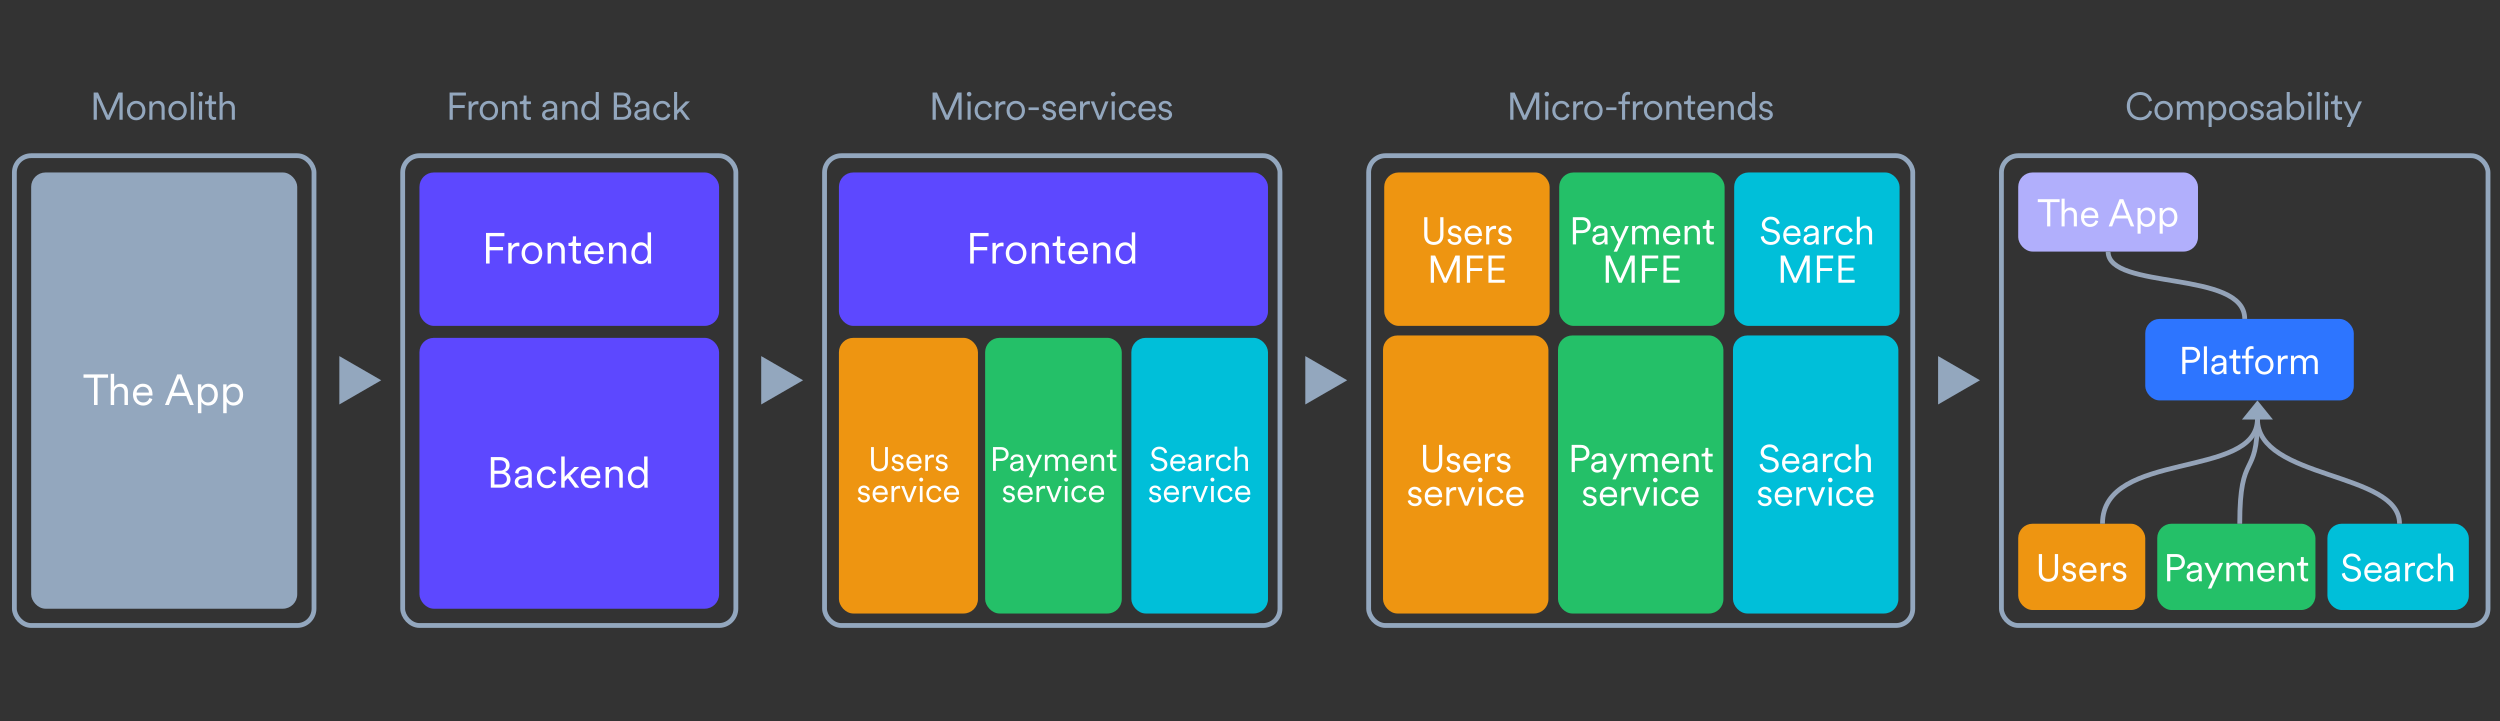 <svg width="1043" height="301" viewBox="0 0 1043 301" fill="none" xmlns="http://www.w3.org/2000/svg">
<rect x="0" y="0" width="1043" height="301" fill="#333333" stroke="none"/>
<g clip-path="url(#clip0_2462_3746)">
<path d="M51.18 49.955H49.836V40.723L45.724 49.955H44.492L40.412 40.723V49.955H39.068V38.611H40.908L45.116 48.163L49.356 38.611H51.18V49.955ZM56.818 42.067C59.026 42.067 60.658 43.763 60.658 46.115C60.658 48.483 59.026 50.179 56.818 50.179C54.61 50.179 52.978 48.483 52.978 46.115C52.978 43.763 54.61 42.067 56.818 42.067ZM56.818 43.219C55.442 43.219 54.258 44.259 54.258 46.115C54.258 47.987 55.442 49.027 56.818 49.027C58.194 49.027 59.378 47.987 59.378 46.115C59.378 44.259 58.194 43.219 56.818 43.219ZM63.591 45.443V49.955H62.311V42.291H63.559V43.443C64.055 42.547 64.951 42.067 65.959 42.067C67.799 42.067 68.695 43.379 68.695 45.043V49.955H67.415V45.235C67.415 44.115 66.903 43.219 65.511 43.219C64.279 43.219 63.591 44.243 63.591 45.443ZM74.084 42.067C76.292 42.067 77.924 43.763 77.924 46.115C77.924 48.483 76.292 50.179 74.084 50.179C71.876 50.179 70.244 48.483 70.244 46.115C70.244 43.763 71.876 42.067 74.084 42.067ZM74.084 43.219C72.708 43.219 71.524 44.259 71.524 46.115C71.524 47.987 72.708 49.027 74.084 49.027C75.46 49.027 76.644 47.987 76.644 46.115C76.644 44.259 75.46 43.219 74.084 43.219ZM80.857 49.955H79.577V38.387H80.857V49.955ZM84.319 49.955H83.039V42.291H84.319V49.955ZM82.719 39.267C82.719 38.739 83.151 38.307 83.679 38.307C84.207 38.307 84.639 38.739 84.639 39.267C84.639 39.795 84.207 40.227 83.679 40.227C83.151 40.227 82.719 39.795 82.719 39.267ZM88.356 39.859V42.291H90.164V43.443H88.356V47.683C88.356 48.483 88.708 48.883 89.524 48.883C89.748 48.883 90.036 48.835 90.164 48.803V49.891C90.02 49.939 89.652 50.035 89.156 50.035C87.892 50.035 87.076 49.251 87.076 47.859V43.443H85.54V42.291H86.036C86.82 42.291 87.156 41.843 87.156 41.123V39.859H88.356ZM92.882 45.379V49.955H91.602V38.387H92.882V43.315C93.378 42.515 94.258 42.067 95.25 42.067C97.09 42.067 97.986 43.379 97.986 45.043V49.955H96.706V45.235C96.706 44.115 96.194 43.219 94.802 43.219C93.586 43.219 92.882 44.195 92.882 45.379Z" fill="#93A7BE"/>
<rect x="6" y="64.955" width="125" height="196" rx="7" stroke="#93A7BE" stroke-width="2"/>
<rect x="13" y="71.955" width="111" height="182" rx="6" fill="#93A7BE"/>
<path d="M45.084 157.579H40.71V168.955H39.216V157.579H34.842V156.193H45.084V157.579ZM47.627 163.807V168.955H46.187V155.941H47.627V161.485C48.185 160.585 49.175 160.081 50.291 160.081C52.361 160.081 53.369 161.557 53.369 163.429V168.955H51.929V163.645C51.929 162.385 51.353 161.377 49.787 161.377C48.419 161.377 47.627 162.475 47.627 163.807ZM56.984 163.807H62.132C62.096 162.439 61.214 161.359 59.576 161.359C58.082 161.359 57.074 162.529 56.984 163.807ZM62.33 166.057L63.572 166.507C63.086 168.001 61.736 169.207 59.738 169.207C57.434 169.207 55.472 167.515 55.472 164.617C55.472 161.899 57.38 160.081 59.558 160.081C62.168 160.081 63.626 161.899 63.626 164.527C63.626 164.707 63.608 164.905 63.59 165.031H56.948V165.103C56.948 166.741 58.19 167.911 59.738 167.911C61.196 167.911 61.988 167.083 62.33 166.057ZM79.189 168.955L77.731 165.229H71.881L70.459 168.955H68.821L73.933 156.193H75.697L80.827 168.955H79.189ZM74.797 157.741L72.421 163.843H77.191L74.797 157.741ZM84.014 172.375H82.574V160.333H83.978V161.773C84.428 160.891 85.436 160.081 86.966 160.081C89.504 160.081 90.89 162.061 90.89 164.635C90.89 167.209 89.414 169.207 86.93 169.207C85.454 169.207 84.464 168.433 84.014 167.623V172.375ZM86.714 167.911C88.37 167.911 89.45 166.543 89.45 164.635C89.45 162.727 88.388 161.377 86.714 161.377C85.04 161.377 83.978 162.727 83.978 164.635C83.978 166.543 85.058 167.911 86.714 167.911ZM94.561 172.375H93.121V160.333H94.525V161.773C94.975 160.891 95.983 160.081 97.513 160.081C100.051 160.081 101.437 162.061 101.437 164.635C101.437 167.209 99.961 169.207 97.477 169.207C96.001 169.207 95.011 168.433 94.561 167.623V172.375ZM97.261 167.911C98.917 167.911 99.997 166.543 99.997 164.635C99.997 162.727 98.935 161.377 97.261 161.377C95.587 161.377 94.525 162.727 94.525 164.635C94.525 166.543 95.605 167.911 97.261 167.911Z" fill="white"/>
<path d="M159.047 158.652L141.573 168.741L141.573 148.563L159.047 158.652Z" fill="#93A7BE"/>
<path d="M188.912 49.955H187.568V38.611H194.384V39.843H188.912V43.827H193.888V45.059H188.912V49.955ZM199.618 42.243V43.603C199.41 43.539 199.17 43.523 198.946 43.523C197.666 43.523 196.786 44.259 196.786 45.987V49.955H195.506V42.291H196.754V43.667C197.25 42.547 198.226 42.179 199.074 42.179C199.282 42.179 199.506 42.211 199.618 42.243ZM203.951 42.067C206.159 42.067 207.791 43.763 207.791 46.115C207.791 48.483 206.159 50.179 203.951 50.179C201.743 50.179 200.111 48.483 200.111 46.115C200.111 43.763 201.743 42.067 203.951 42.067ZM203.951 43.219C202.575 43.219 201.391 44.259 201.391 46.115C201.391 47.987 202.575 49.027 203.951 49.027C205.327 49.027 206.511 47.987 206.511 46.115C206.511 44.259 205.327 43.219 203.951 43.219ZM210.724 45.443V49.955H209.444V42.291H210.692V43.443C211.188 42.547 212.084 42.067 213.092 42.067C214.932 42.067 215.828 43.379 215.828 45.043V49.955H214.548V45.235C214.548 44.115 214.036 43.219 212.644 43.219C211.412 43.219 210.724 44.243 210.724 45.443ZM219.683 39.859V42.291H221.491V43.443H219.683V47.683C219.683 48.483 220.035 48.883 220.851 48.883C221.075 48.883 221.363 48.835 221.491 48.803V49.891C221.347 49.939 220.979 50.035 220.483 50.035C219.219 50.035 218.403 49.251 218.403 47.859V43.443H216.867V42.291H217.363C218.147 42.291 218.483 41.843 218.483 41.123V39.859H219.683ZM226.143 47.923C226.143 46.579 227.087 45.827 228.431 45.635L230.495 45.331C231.055 45.251 231.183 45.011 231.183 44.675C231.183 43.811 230.607 43.155 229.407 43.155C228.287 43.155 227.615 43.827 227.503 44.803L226.287 44.515C226.447 43.059 227.727 42.067 229.375 42.067C231.551 42.067 232.463 43.315 232.463 44.803V48.675C232.463 49.315 232.511 49.715 232.559 49.955H231.311C231.279 49.779 231.215 49.395 231.215 48.803C230.879 49.427 230.047 50.179 228.671 50.179C227.087 50.179 226.143 49.091 226.143 47.923ZM228.831 49.091C230.159 49.091 231.183 48.355 231.183 46.723V46.211L228.687 46.579C227.951 46.691 227.423 47.107 227.423 47.859C227.423 48.483 227.951 49.091 228.831 49.091ZM235.835 45.443V49.955H234.555V42.291H235.803V43.443C236.299 42.547 237.195 42.067 238.203 42.067C240.043 42.067 240.939 43.379 240.939 45.043V49.955H239.659V45.235C239.659 44.115 239.147 43.219 237.755 43.219C236.523 43.219 235.835 44.243 235.835 45.443ZM248.568 48.851V48.643C248.216 49.395 247.384 50.179 246.056 50.179C243.848 50.179 242.504 48.387 242.504 46.115C242.504 43.891 243.912 42.067 246.056 42.067C247.528 42.067 248.28 42.883 248.536 43.523V38.387H249.816V48.515C249.816 49.283 249.864 49.795 249.896 49.955H248.648C248.616 49.779 248.568 49.347 248.568 48.851ZM246.168 49.027C247.608 49.027 248.568 47.811 248.568 46.115C248.568 44.419 247.624 43.219 246.168 43.219C244.712 43.219 243.784 44.419 243.784 46.115C243.784 47.811 244.728 49.027 246.168 49.027ZM256.071 38.611H259.607C261.767 38.611 263.031 39.875 263.031 41.667C263.031 42.883 262.327 43.779 261.319 44.131C262.599 44.451 263.383 45.603 263.383 46.883C263.383 48.675 261.975 49.955 259.895 49.955H256.071V38.611ZM257.415 43.651H259.607C260.855 43.651 261.687 42.851 261.687 41.731C261.687 40.547 260.855 39.795 259.431 39.795H257.415V43.651ZM257.415 48.771H259.735C261.111 48.771 262.039 48.003 262.039 46.803C262.039 45.619 261.223 44.803 259.847 44.803H257.415V48.771ZM264.622 47.923C264.622 46.579 265.566 45.827 266.91 45.635L268.974 45.331C269.534 45.251 269.662 45.011 269.662 44.675C269.662 43.811 269.086 43.155 267.886 43.155C266.766 43.155 266.094 43.827 265.982 44.803L264.766 44.515C264.926 43.059 266.206 42.067 267.854 42.067C270.03 42.067 270.942 43.315 270.942 44.803V48.675C270.942 49.315 270.99 49.715 271.038 49.955H269.79C269.758 49.779 269.694 49.395 269.694 48.803C269.358 49.427 268.526 50.179 267.15 50.179C265.566 50.179 264.622 49.091 264.622 47.923ZM267.31 49.091C268.638 49.091 269.662 48.355 269.662 46.723V46.211L267.166 46.579C266.43 46.691 265.902 47.107 265.902 47.859C265.902 48.483 266.43 49.091 267.31 49.091ZM276.297 43.219C274.953 43.219 273.785 44.259 273.785 46.115C273.785 47.955 274.953 49.027 276.313 49.027C277.769 49.027 278.377 48.003 278.601 47.299L279.721 47.795C279.353 48.931 278.281 50.179 276.313 50.179C274.105 50.179 272.505 48.451 272.505 46.115C272.505 43.731 274.137 42.067 276.297 42.067C278.265 42.067 279.337 43.267 279.657 44.483L278.505 44.979C278.297 44.163 277.673 43.219 276.297 43.219ZM287.853 42.291L284.589 45.539L287.933 49.955H286.317L283.693 46.419L282.509 47.635V49.955H281.229V38.387H282.509V45.939L286.093 42.291H287.853Z" fill="#93A7BE"/>
<rect x="168" y="64.955" width="139" height="196" rx="7" stroke="#93A7BE" stroke-width="2"/>
<rect x="175" y="71.955" width="125" height="64" rx="6" fill="#5D48FF"/>
<path d="M204.276 109.955H202.764V97.193H210.432V98.579H204.276V103.061H209.874V104.447H204.276V109.955ZM216.68 101.279V102.809C216.446 102.737 216.176 102.719 215.924 102.719C214.484 102.719 213.494 103.547 213.494 105.491V109.955H212.054V101.333H213.458V102.881C214.016 101.621 215.114 101.207 216.068 101.207C216.302 101.207 216.554 101.243 216.68 101.279ZM221.915 101.081C224.399 101.081 226.235 102.989 226.235 105.635C226.235 108.299 224.399 110.207 221.915 110.207C219.431 110.207 217.595 108.299 217.595 105.635C217.595 102.989 219.431 101.081 221.915 101.081ZM221.915 102.377C220.367 102.377 219.035 103.547 219.035 105.635C219.035 107.741 220.367 108.911 221.915 108.911C223.463 108.911 224.795 107.741 224.795 105.635C224.795 103.547 223.463 102.377 221.915 102.377ZM229.895 104.879V109.955H228.455V101.333H229.859V102.629C230.417 101.621 231.425 101.081 232.559 101.081C234.629 101.081 235.637 102.557 235.637 104.429V109.955H234.197V104.645C234.197 103.385 233.621 102.377 232.055 102.377C230.669 102.377 229.895 103.529 229.895 104.879ZM240.334 98.597V101.333H242.368V102.629H240.334V107.399C240.334 108.299 240.73 108.749 241.648 108.749C241.9 108.749 242.224 108.695 242.368 108.659V109.883C242.206 109.937 241.792 110.045 241.234 110.045C239.812 110.045 238.894 109.163 238.894 107.597V102.629H237.166V101.333H237.724C238.606 101.333 238.984 100.829 238.984 100.019V98.597H240.334ZM245.263 104.807H250.411C250.375 103.439 249.493 102.359 247.855 102.359C246.361 102.359 245.353 103.529 245.263 104.807ZM250.609 107.057L251.851 107.507C251.365 109.001 250.015 110.207 248.017 110.207C245.713 110.207 243.751 108.515 243.751 105.617C243.751 102.899 245.659 101.081 247.837 101.081C250.447 101.081 251.905 102.899 251.905 105.527C251.905 105.707 251.887 105.905 251.869 106.031H245.227V106.103C245.227 107.741 246.469 108.911 248.017 108.911C249.475 108.911 250.267 108.083 250.609 107.057ZM255.524 104.879V109.955H254.084V101.333H255.488V102.629C256.046 101.621 257.054 101.081 258.188 101.081C260.258 101.081 261.266 102.557 261.266 104.429V109.955H259.826V104.645C259.826 103.385 259.25 102.377 257.684 102.377C256.298 102.377 255.524 103.529 255.524 104.879ZM270.209 108.713V108.479C269.813 109.325 268.877 110.207 267.383 110.207C264.899 110.207 263.387 108.191 263.387 105.635C263.387 103.133 264.971 101.081 267.383 101.081C269.039 101.081 269.885 101.999 270.173 102.719V96.941H271.613V108.335C271.613 109.199 271.667 109.775 271.703 109.955H270.299C270.263 109.757 270.209 109.271 270.209 108.713ZM267.509 108.911C269.129 108.911 270.209 107.543 270.209 105.635C270.209 103.727 269.147 102.377 267.509 102.377C265.871 102.377 264.827 103.727 264.827 105.635C264.827 107.543 265.889 108.911 267.509 108.911Z" fill="white"/>
<rect x="175" y="140.955" width="125" height="113" rx="6" fill="#5D48FF"/>
<path d="M204.764 190.693H208.742C211.172 190.693 212.594 192.115 212.594 194.131C212.594 195.499 211.802 196.507 210.668 196.903C212.108 197.263 212.99 198.559 212.99 199.999C212.99 202.015 211.406 203.455 209.066 203.455H204.764V190.693ZM206.276 196.363H208.742C210.146 196.363 211.082 195.463 211.082 194.203C211.082 192.871 210.146 192.025 208.544 192.025H206.276V196.363ZM206.276 202.123H208.886C210.434 202.123 211.478 201.259 211.478 199.909C211.478 198.577 210.56 197.659 209.012 197.659H206.276V202.123ZM214.743 201.169C214.743 199.657 215.805 198.811 217.317 198.595L219.639 198.253C220.269 198.163 220.413 197.893 220.413 197.515C220.413 196.543 219.765 195.805 218.415 195.805C217.155 195.805 216.399 196.561 216.273 197.659L214.905 197.335C215.085 195.697 216.525 194.581 218.379 194.581C220.827 194.581 221.853 195.985 221.853 197.659V202.015C221.853 202.735 221.907 203.185 221.961 203.455H220.557C220.521 203.257 220.449 202.825 220.449 202.159C220.071 202.861 219.135 203.707 217.587 203.707C215.805 203.707 214.743 202.483 214.743 201.169ZM217.767 202.483C219.261 202.483 220.413 201.655 220.413 199.819V199.243L217.605 199.657C216.777 199.783 216.183 200.251 216.183 201.097C216.183 201.799 216.777 202.483 217.767 202.483ZM228.238 195.877C226.726 195.877 225.412 197.047 225.412 199.135C225.412 201.205 226.726 202.411 228.256 202.411C229.894 202.411 230.578 201.259 230.83 200.467L232.09 201.025C231.676 202.303 230.47 203.707 228.256 203.707C225.772 203.707 223.972 201.763 223.972 199.135C223.972 196.453 225.808 194.581 228.238 194.581C230.452 194.581 231.658 195.931 232.018 197.299L230.722 197.857C230.488 196.939 229.786 195.877 228.238 195.877ZM241.598 194.833L237.926 198.487L241.688 203.455H239.87L236.918 199.477L235.586 200.845V203.455H234.146V190.441H235.586V198.937L239.618 194.833H241.598ZM243.818 198.307H248.966C248.93 196.939 248.048 195.859 246.41 195.859C244.916 195.859 243.908 197.029 243.818 198.307ZM249.164 200.557L250.406 201.007C249.92 202.501 248.57 203.707 246.572 203.707C244.268 203.707 242.306 202.015 242.306 199.117C242.306 196.399 244.214 194.581 246.392 194.581C249.002 194.581 250.46 196.399 250.46 199.027C250.46 199.207 250.442 199.405 250.424 199.531H243.782V199.603C243.782 201.241 245.024 202.411 246.572 202.411C248.03 202.411 248.822 201.583 249.164 200.557ZM254.078 198.379V203.455H252.638V194.833H254.042V196.129C254.6 195.121 255.608 194.581 256.742 194.581C258.812 194.581 259.82 196.057 259.82 197.929V203.455H258.38V198.145C258.38 196.885 257.804 195.877 256.238 195.877C254.852 195.877 254.078 197.029 254.078 198.379ZM268.763 202.213V201.979C268.367 202.825 267.431 203.707 265.937 203.707C263.453 203.707 261.941 201.691 261.941 199.135C261.941 196.633 263.525 194.581 265.937 194.581C267.593 194.581 268.439 195.499 268.727 196.219V190.441H270.167V201.835C270.167 202.699 270.221 203.275 270.257 203.455H268.853C268.817 203.257 268.763 202.771 268.763 202.213ZM266.063 202.411C267.683 202.411 268.763 201.043 268.763 199.135C268.763 197.227 267.701 195.877 266.063 195.877C264.425 195.877 263.381 197.227 263.381 199.135C263.381 201.043 264.443 202.411 266.063 202.411Z" fill="white"/>
<path d="M335.047 158.652L317.573 168.741L317.573 148.563L335.047 158.652Z" fill="#93A7BE"/>
<path d="M401.18 49.955H399.836V40.723L395.724 49.955H394.492L390.412 40.723V49.955H389.068V38.611H390.908L395.116 48.163L399.356 38.611H401.18V49.955ZM404.958 49.955H403.678V42.291H404.958V49.955ZM403.358 39.267C403.358 38.739 403.79 38.307 404.318 38.307C404.846 38.307 405.278 38.739 405.278 39.267C405.278 39.795 404.846 40.227 404.318 40.227C403.79 40.227 403.358 39.795 403.358 39.267ZM410.403 43.219C409.059 43.219 407.891 44.259 407.891 46.115C407.891 47.955 409.059 49.027 410.419 49.027C411.875 49.027 412.483 48.003 412.707 47.299L413.827 47.795C413.459 48.931 412.387 50.179 410.419 50.179C408.211 50.179 406.611 48.451 406.611 46.115C406.611 43.731 408.243 42.067 410.403 42.067C412.371 42.067 413.443 43.267 413.763 44.483L412.611 44.979C412.403 44.163 411.779 43.219 410.403 43.219ZM419.447 42.243V43.603C419.239 43.539 418.999 43.523 418.775 43.523C417.495 43.523 416.615 44.259 416.615 45.987V49.955H415.335V42.291H416.583V43.667C417.079 42.547 418.055 42.179 418.903 42.179C419.111 42.179 419.335 42.211 419.447 42.243ZM423.78 42.067C425.988 42.067 427.62 43.763 427.62 46.115C427.62 48.483 425.988 50.179 423.78 50.179C421.572 50.179 419.94 48.483 419.94 46.115C419.94 43.763 421.572 42.067 423.78 42.067ZM423.78 43.219C422.404 43.219 421.22 44.259 421.22 46.115C421.22 47.987 422.404 49.027 423.78 49.027C425.156 49.027 426.34 47.987 426.34 46.115C426.34 44.259 425.156 43.219 423.78 43.219ZM433.385 45.923H429.113V44.803H433.385V45.923ZM434.782 47.939L435.934 47.539C436.046 48.419 436.702 49.091 437.854 49.091C438.766 49.091 439.342 48.579 439.342 47.923C439.342 47.347 438.878 46.963 438.174 46.803L436.926 46.515C435.758 46.243 435.022 45.491 435.022 44.387C435.022 43.107 436.238 42.067 437.694 42.067C439.678 42.067 440.366 43.331 440.542 44.115L439.406 44.531C439.31 44.003 438.91 43.155 437.694 43.155C436.894 43.155 436.27 43.667 436.27 44.307C436.27 44.851 436.606 45.187 437.278 45.347L438.526 45.635C439.87 45.939 440.606 46.723 440.606 47.859C440.606 48.963 439.662 50.179 437.838 50.179C435.822 50.179 434.91 48.899 434.782 47.939ZM443.074 45.379H447.65C447.618 44.163 446.834 43.203 445.378 43.203C444.05 43.203 443.154 44.243 443.074 45.379ZM447.826 47.379L448.93 47.779C448.498 49.107 447.298 50.179 445.522 50.179C443.474 50.179 441.73 48.675 441.73 46.099C441.73 43.683 443.426 42.067 445.362 42.067C447.682 42.067 448.978 43.683 448.978 46.019C448.978 46.179 448.962 46.355 448.946 46.467H443.042V46.531C443.042 47.987 444.146 49.027 445.522 49.027C446.818 49.027 447.522 48.291 447.826 47.379ZM454.706 42.243V43.603C454.498 43.539 454.258 43.523 454.034 43.523C452.754 43.523 451.874 44.259 451.874 45.987V49.955H450.594V42.291H451.842V43.667C452.338 42.547 453.314 42.179 454.162 42.179C454.37 42.179 454.594 42.211 454.706 42.243ZM462.475 42.291L459.419 49.955H458.123L455.035 42.291H456.475L458.779 48.467L461.099 42.291H462.475ZM465.078 49.955H463.798V42.291H465.078V49.955ZM463.478 39.267C463.478 38.739 463.91 38.307 464.438 38.307C464.966 38.307 465.398 38.739 465.398 39.267C465.398 39.795 464.966 40.227 464.438 40.227C463.91 40.227 463.478 39.795 463.478 39.267ZM470.523 43.219C469.179 43.219 468.011 44.259 468.011 46.115C468.011 47.955 469.179 49.027 470.539 49.027C471.995 49.027 472.603 48.003 472.827 47.299L473.947 47.795C473.579 48.931 472.507 50.179 470.539 50.179C468.331 50.179 466.731 48.451 466.731 46.115C466.731 43.731 468.363 42.067 470.523 42.067C472.491 42.067 473.563 43.267 473.883 44.483L472.731 44.979C472.523 44.163 471.899 43.219 470.523 43.219ZM476.271 45.379H480.847C480.815 44.163 480.031 43.203 478.575 43.203C477.247 43.203 476.351 44.243 476.271 45.379ZM481.023 47.379L482.127 47.779C481.695 49.107 480.495 50.179 478.719 50.179C476.671 50.179 474.927 48.675 474.927 46.099C474.927 43.683 476.623 42.067 478.559 42.067C480.879 42.067 482.175 43.683 482.175 46.019C482.175 46.179 482.159 46.355 482.143 46.467H476.239V46.531C476.239 47.987 477.343 49.027 478.719 49.027C480.015 49.027 480.719 48.291 481.023 47.379ZM483.167 47.939L484.319 47.539C484.431 48.419 485.087 49.091 486.239 49.091C487.151 49.091 487.727 48.579 487.727 47.923C487.727 47.347 487.263 46.963 486.559 46.803L485.311 46.515C484.143 46.243 483.407 45.491 483.407 44.387C483.407 43.107 484.623 42.067 486.079 42.067C488.063 42.067 488.751 43.331 488.927 44.115L487.791 44.531C487.695 44.003 487.295 43.155 486.079 43.155C485.279 43.155 484.655 43.667 484.655 44.307C484.655 44.851 484.991 45.187 485.663 45.347L486.911 45.635C488.255 45.939 488.991 46.723 488.991 47.859C488.991 48.963 488.047 50.179 486.223 50.179C484.207 50.179 483.295 48.899 483.167 47.939Z" fill="#93A7BE"/>
<rect x="344" y="64.955" width="190" height="196" rx="7" stroke="#93A7BE" stroke-width="2"/>
<rect x="350" y="71.955" width="179" height="64" rx="6" fill="#5D48FF"/>
<path d="M406.276 109.955H404.764V97.193H412.432V98.579H406.276V103.061H411.874V104.447H406.276V109.955ZM418.68 101.279V102.809C418.446 102.737 418.176 102.719 417.924 102.719C416.484 102.719 415.494 103.547 415.494 105.491V109.955H414.054V101.333H415.458V102.881C416.016 101.621 417.114 101.207 418.068 101.207C418.302 101.207 418.554 101.243 418.68 101.279ZM423.915 101.081C426.399 101.081 428.235 102.989 428.235 105.635C428.235 108.299 426.399 110.207 423.915 110.207C421.431 110.207 419.595 108.299 419.595 105.635C419.595 102.989 421.431 101.081 423.915 101.081ZM423.915 102.377C422.367 102.377 421.035 103.547 421.035 105.635C421.035 107.741 422.367 108.911 423.915 108.911C425.463 108.911 426.795 107.741 426.795 105.635C426.795 103.547 425.463 102.377 423.915 102.377ZM431.895 104.879V109.955H430.455V101.333H431.859V102.629C432.417 101.621 433.425 101.081 434.559 101.081C436.629 101.081 437.637 102.557 437.637 104.429V109.955H436.197V104.645C436.197 103.385 435.621 102.377 434.055 102.377C432.669 102.377 431.895 103.529 431.895 104.879ZM442.334 98.597V101.333H444.368V102.629H442.334V107.399C442.334 108.299 442.73 108.749 443.648 108.749C443.9 108.749 444.224 108.695 444.368 108.659V109.883C444.206 109.937 443.792 110.045 443.234 110.045C441.812 110.045 440.894 109.163 440.894 107.597V102.629H439.166V101.333H439.724C440.606 101.333 440.984 100.829 440.984 100.019V98.597H442.334ZM447.263 104.807H452.411C452.375 103.439 451.493 102.359 449.855 102.359C448.361 102.359 447.353 103.529 447.263 104.807ZM452.609 107.057L453.851 107.507C453.365 109.001 452.015 110.207 450.017 110.207C447.713 110.207 445.751 108.515 445.751 105.617C445.751 102.899 447.659 101.081 449.837 101.081C452.447 101.081 453.905 102.899 453.905 105.527C453.905 105.707 453.887 105.905 453.869 106.031H447.227V106.103C447.227 107.741 448.469 108.911 450.017 108.911C451.475 108.911 452.267 108.083 452.609 107.057ZM457.524 104.879V109.955H456.084V101.333H457.488V102.629C458.046 101.621 459.054 101.081 460.188 101.081C462.258 101.081 463.266 102.557 463.266 104.429V109.955H461.826V104.645C461.826 103.385 461.25 102.377 459.684 102.377C458.298 102.377 457.524 103.529 457.524 104.879ZM472.209 108.713V108.479C471.813 109.325 470.877 110.207 469.383 110.207C466.899 110.207 465.387 108.191 465.387 105.635C465.387 103.133 466.971 101.081 469.383 101.081C471.039 101.081 471.885 101.999 472.173 102.719V96.941H473.613V108.335C473.613 109.199 473.667 109.775 473.703 109.955H472.299C472.263 109.757 472.209 109.271 472.209 108.713ZM469.509 108.911C471.129 108.911 472.209 107.543 472.209 105.635C472.209 103.727 471.147 102.377 469.509 102.377C467.871 102.377 466.827 103.727 466.827 105.635C466.827 107.543 467.889 108.911 469.509 108.911Z" fill="white"/>
<g clip-path="url(#clip1_2462_3746)">
<rect x="350" y="140.955" width="58" height="115" rx="6" fill="#EE9511"/>
<path d="M366.918 196.651C364.902 196.651 363.404 195.405 363.404 193.095V186.529H364.58V193.067C364.58 194.663 365.42 195.573 366.918 195.573C368.416 195.573 369.256 194.663 369.256 193.067V186.529H370.432V193.095C370.432 195.405 368.934 196.651 366.918 196.651ZM371.915 194.691L372.923 194.341C373.021 195.111 373.595 195.699 374.603 195.699C375.401 195.699 375.905 195.251 375.905 194.677C375.905 194.173 375.499 193.837 374.883 193.697L373.791 193.445C372.769 193.207 372.125 192.549 372.125 191.583C372.125 190.463 373.189 189.553 374.463 189.553C376.199 189.553 376.801 190.659 376.955 191.345L375.961 191.709C375.877 191.247 375.527 190.505 374.463 190.505C373.763 190.505 373.217 190.953 373.217 191.513C373.217 191.989 373.511 192.283 374.099 192.423L375.191 192.675C376.367 192.941 377.011 193.627 377.011 194.621C377.011 195.587 376.185 196.651 374.589 196.651C372.825 196.651 372.027 195.531 371.915 194.691ZM379.311 192.451H383.315C383.287 191.387 382.601 190.547 381.327 190.547C380.165 190.547 379.381 191.457 379.311 192.451ZM383.469 194.201L384.435 194.551C384.057 195.713 383.007 196.651 381.453 196.651C379.661 196.651 378.135 195.335 378.135 193.081C378.135 190.967 379.619 189.553 381.313 189.553C383.343 189.553 384.477 190.967 384.477 193.011C384.477 193.151 384.463 193.305 384.449 193.403H379.283V193.459C379.283 194.733 380.249 195.643 381.453 195.643C382.587 195.643 383.203 194.999 383.469 194.201ZM389.629 189.707V190.897C389.447 190.841 389.237 190.827 389.041 190.827C387.921 190.827 387.151 191.471 387.151 192.983V196.455H386.031V189.749H387.123V190.953C387.557 189.973 388.411 189.651 389.153 189.651C389.335 189.651 389.531 189.679 389.629 189.707ZM390.267 194.691L391.275 194.341C391.373 195.111 391.947 195.699 392.955 195.699C393.753 195.699 394.257 195.251 394.257 194.677C394.257 194.173 393.851 193.837 393.235 193.697L392.143 193.445C391.121 193.207 390.477 192.549 390.477 191.583C390.477 190.463 391.541 189.553 392.815 189.553C394.551 189.553 395.153 190.659 395.307 191.345L394.313 191.709C394.229 191.247 393.879 190.505 392.815 190.505C392.115 190.505 391.569 190.953 391.569 191.513C391.569 191.989 391.863 192.283 392.451 192.423L393.543 192.675C394.719 192.941 395.363 193.627 395.363 194.621C395.363 195.587 394.537 196.651 392.941 196.651C391.177 196.651 390.379 195.531 390.267 194.691ZM357.818 207.691L358.826 207.341C358.924 208.111 359.498 208.699 360.506 208.699C361.304 208.699 361.808 208.251 361.808 207.677C361.808 207.173 361.402 206.837 360.786 206.697L359.694 206.445C358.672 206.207 358.028 205.549 358.028 204.583C358.028 203.463 359.092 202.553 360.366 202.553C362.102 202.553 362.704 203.659 362.858 204.345L361.864 204.709C361.78 204.247 361.43 203.505 360.366 203.505C359.666 203.505 359.12 203.953 359.12 204.513C359.12 204.989 359.414 205.283 360.002 205.423L361.094 205.675C362.27 205.941 362.914 206.627 362.914 207.621C362.914 208.587 362.088 209.651 360.492 209.651C358.728 209.651 357.93 208.531 357.818 207.691ZM365.213 205.451H369.217C369.189 204.387 368.503 203.547 367.229 203.547C366.067 203.547 365.283 204.457 365.213 205.451ZM369.371 207.201L370.337 207.551C369.959 208.713 368.909 209.651 367.355 209.651C365.563 209.651 364.037 208.335 364.037 206.081C364.037 203.967 365.521 202.553 367.215 202.553C369.245 202.553 370.379 203.967 370.379 206.011C370.379 206.151 370.365 206.305 370.351 206.403H365.185V206.459C365.185 207.733 366.151 208.643 367.355 208.643C368.489 208.643 369.105 207.999 369.371 207.201ZM375.531 202.707V203.897C375.349 203.841 375.139 203.827 374.943 203.827C373.823 203.827 373.053 204.471 373.053 205.983V209.455H371.933V202.749H373.025V203.953C373.459 202.973 374.313 202.651 375.055 202.651C375.237 202.651 375.433 202.679 375.531 202.707ZM382.469 202.749L379.795 209.455H378.661L375.959 202.749H377.219L379.235 208.153L381.265 202.749H382.469ZM384.886 209.455H383.766V202.749H384.886V209.455ZM383.486 200.103C383.486 199.641 383.864 199.263 384.326 199.263C384.788 199.263 385.166 199.641 385.166 200.103C385.166 200.565 384.788 200.943 384.326 200.943C383.864 200.943 383.486 200.565 383.486 200.103ZM389.791 203.561C388.615 203.561 387.593 204.471 387.593 206.095C387.593 207.705 388.615 208.643 389.805 208.643C391.079 208.643 391.611 207.747 391.807 207.131L392.787 207.565C392.465 208.559 391.527 209.651 389.805 209.651C387.873 209.651 386.473 208.139 386.473 206.095C386.473 204.009 387.901 202.553 389.791 202.553C391.513 202.553 392.451 203.603 392.731 204.667L391.723 205.101C391.541 204.387 390.995 203.561 389.791 203.561ZM394.96 205.451H398.964C398.936 204.387 398.25 203.547 396.976 203.547C395.814 203.547 395.03 204.457 394.96 205.451ZM399.118 207.201L400.084 207.551C399.706 208.713 398.656 209.651 397.102 209.651C395.31 209.651 393.784 208.335 393.784 206.081C393.784 203.967 395.268 202.553 396.962 202.553C398.992 202.553 400.126 203.967 400.126 206.011C400.126 206.151 400.112 206.305 400.098 206.403H394.932V206.459C394.932 207.733 395.898 208.643 397.102 208.643C398.236 208.643 398.852 207.999 399.118 207.201Z" fill="white"/>
</g>
<g clip-path="url(#clip2_2462_3746)">
<rect x="411" y="140.955" width="57" height="115" rx="6" fill="#24C068"/>
<path d="M415.468 191.289H417.568C418.842 191.289 419.626 190.547 419.626 189.455C419.626 188.321 418.842 187.579 417.568 187.579H415.468V191.289ZM417.75 192.339H415.468V196.455H414.292V186.529H417.75C419.584 186.529 420.802 187.789 420.802 189.441C420.802 191.107 419.584 192.339 417.75 192.339ZM421.407 194.677C421.407 193.501 422.233 192.843 423.409 192.675L425.215 192.409C425.705 192.339 425.817 192.129 425.817 191.835C425.817 191.079 425.313 190.505 424.263 190.505C423.283 190.505 422.695 191.093 422.597 191.947L421.533 191.695C421.673 190.421 422.793 189.553 424.235 189.553C426.139 189.553 426.937 190.645 426.937 191.947V195.335C426.937 195.895 426.979 196.245 427.021 196.455H425.929C425.901 196.301 425.845 195.965 425.845 195.447C425.551 195.993 424.823 196.651 423.619 196.651C422.233 196.651 421.407 195.699 421.407 194.677ZM423.759 195.699C424.921 195.699 425.817 195.055 425.817 193.627V193.179L423.633 193.501C422.989 193.599 422.527 193.963 422.527 194.621C422.527 195.167 422.989 195.699 423.759 195.699ZM430.438 199.115H429.192L430.816 195.657L427.932 189.749H429.22L431.432 194.495L433.518 189.749H434.736L430.438 199.115ZM437.01 189.749V190.701C437.388 190.001 438.2 189.553 439.068 189.553C439.992 189.553 440.79 190.043 441.126 190.925C441.602 189.973 442.442 189.553 443.394 189.553C444.612 189.553 445.704 190.393 445.704 192.073V196.455H444.584V192.199C444.584 191.275 444.094 190.561 443.044 190.561C442.05 190.561 441.378 191.373 441.378 192.381V196.455H440.258V192.199C440.258 191.275 439.768 190.561 438.704 190.561C437.696 190.561 437.038 191.345 437.038 192.395V196.455H435.918V189.749H437.01ZM448.373 192.451H452.377C452.349 191.387 451.663 190.547 450.389 190.547C449.227 190.547 448.443 191.457 448.373 192.451ZM452.531 194.201L453.497 194.551C453.119 195.713 452.069 196.651 450.515 196.651C448.723 196.651 447.197 195.335 447.197 193.081C447.197 190.967 448.681 189.553 450.375 189.553C452.405 189.553 453.539 190.967 453.539 193.011C453.539 193.151 453.525 193.305 453.511 193.403H448.345V193.459C448.345 194.733 449.311 195.643 450.515 195.643C451.649 195.643 452.265 194.999 452.531 194.201ZM456.213 192.507V196.455H455.093V189.749H456.185V190.757C456.619 189.973 457.403 189.553 458.285 189.553C459.895 189.553 460.679 190.701 460.679 192.157V196.455H459.559V192.325C459.559 191.345 459.111 190.561 457.893 190.561C456.815 190.561 456.213 191.457 456.213 192.507ZM464.192 187.621V189.749H465.774V190.757H464.192V194.467C464.192 195.167 464.5 195.517 465.214 195.517C465.41 195.517 465.662 195.475 465.774 195.447V196.399C465.648 196.441 465.326 196.525 464.892 196.525C463.786 196.525 463.072 195.839 463.072 194.621V190.757H461.728V189.749H462.162C462.848 189.749 463.142 189.357 463.142 188.727V187.621H464.192ZM418.318 207.691L419.326 207.341C419.424 208.111 419.998 208.699 421.006 208.699C421.804 208.699 422.308 208.251 422.308 207.677C422.308 207.173 421.902 206.837 421.286 206.697L420.194 206.445C419.172 206.207 418.528 205.549 418.528 204.583C418.528 203.463 419.592 202.553 420.866 202.553C422.602 202.553 423.204 203.659 423.358 204.345L422.364 204.709C422.28 204.247 421.93 203.505 420.866 203.505C420.166 203.505 419.62 203.953 419.62 204.513C419.62 204.989 419.914 205.283 420.502 205.423L421.594 205.675C422.77 205.941 423.414 206.627 423.414 207.621C423.414 208.587 422.588 209.651 420.992 209.651C419.228 209.651 418.43 208.531 418.318 207.691ZM425.713 205.451H429.717C429.689 204.387 429.003 203.547 427.729 203.547C426.567 203.547 425.783 204.457 425.713 205.451ZM429.871 207.201L430.837 207.551C430.459 208.713 429.409 209.651 427.855 209.651C426.063 209.651 424.537 208.335 424.537 206.081C424.537 203.967 426.021 202.553 427.715 202.553C429.745 202.553 430.879 203.967 430.879 206.011C430.879 206.151 430.865 206.305 430.851 206.403H425.685V206.459C425.685 207.733 426.651 208.643 427.855 208.643C428.989 208.643 429.605 207.999 429.871 207.201ZM436.031 202.707V203.897C435.849 203.841 435.639 203.827 435.443 203.827C434.323 203.827 433.553 204.471 433.553 205.983V209.455H432.433V202.749H433.525V203.953C433.959 202.973 434.813 202.651 435.555 202.651C435.737 202.651 435.933 202.679 436.031 202.707ZM442.969 202.749L440.295 209.455H439.161L436.459 202.749H437.719L439.735 208.153L441.765 202.749H442.969ZM445.386 209.455H444.266V202.749H445.386V209.455ZM443.986 200.103C443.986 199.641 444.364 199.263 444.826 199.263C445.288 199.263 445.666 199.641 445.666 200.103C445.666 200.565 445.288 200.943 444.826 200.943C444.364 200.943 443.986 200.565 443.986 200.103ZM450.291 203.561C449.115 203.561 448.093 204.471 448.093 206.095C448.093 207.705 449.115 208.643 450.305 208.643C451.579 208.643 452.111 207.747 452.307 207.131L453.287 207.565C452.965 208.559 452.027 209.651 450.305 209.651C448.373 209.651 446.973 208.139 446.973 206.095C446.973 204.009 448.401 202.553 450.291 202.553C452.013 202.553 452.951 203.603 453.231 204.667L452.223 205.101C452.041 204.387 451.495 203.561 450.291 203.561ZM455.46 205.451H459.464C459.436 204.387 458.75 203.547 457.476 203.547C456.314 203.547 455.53 204.457 455.46 205.451ZM459.618 207.201L460.584 207.551C460.206 208.713 459.156 209.651 457.602 209.651C455.81 209.651 454.284 208.335 454.284 206.081C454.284 203.967 455.768 202.553 457.462 202.553C459.492 202.553 460.626 203.967 460.626 206.011C460.626 206.151 460.612 206.305 460.598 206.403H455.432V206.459C455.432 207.733 456.398 208.643 457.602 208.643C458.736 208.643 459.352 207.999 459.618 207.201Z" fill="white"/>
</g>
<g clip-path="url(#clip3_2462_3746)">
<rect x="472" y="140.955" width="57" height="115" rx="6" fill="#00BFD9"/>
<path d="M486.938 188.783L485.888 189.161C485.734 188.321 485.076 187.397 483.648 187.383C482.5 187.383 481.59 188.139 481.59 189.147C481.59 189.945 482.108 190.519 483.018 190.715L484.474 191.037C486.07 191.387 487.022 192.381 487.022 193.781C487.022 195.307 485.72 196.651 483.648 196.651C481.352 196.651 480.19 195.153 480.008 193.697L481.114 193.347C481.226 194.523 482.08 195.587 483.648 195.587C485.076 195.587 485.846 194.831 485.846 193.879C485.846 193.067 485.286 192.437 484.236 192.199L482.78 191.877C481.408 191.569 480.414 190.673 480.414 189.217C480.414 187.663 481.842 186.333 483.634 186.333C485.776 186.333 486.686 187.635 486.938 188.783ZM489.386 192.451H493.39C493.362 191.387 492.676 190.547 491.402 190.547C490.24 190.547 489.456 191.457 489.386 192.451ZM493.544 194.201L494.51 194.551C494.132 195.713 493.082 196.651 491.528 196.651C489.736 196.651 488.21 195.335 488.21 193.081C488.21 190.967 489.694 189.553 491.388 189.553C493.418 189.553 494.552 190.967 494.552 193.011C494.552 193.151 494.538 193.305 494.524 193.403H489.358V193.459C489.358 194.733 490.324 195.643 491.528 195.643C492.662 195.643 493.278 194.999 493.544 194.201ZM495.63 194.677C495.63 193.501 496.456 192.843 497.632 192.675L499.438 192.409C499.928 192.339 500.04 192.129 500.04 191.835C500.04 191.079 499.536 190.505 498.486 190.505C497.506 190.505 496.918 191.093 496.82 191.947L495.756 191.695C495.896 190.421 497.016 189.553 498.458 189.553C500.362 189.553 501.16 190.645 501.16 191.947V195.335C501.16 195.895 501.202 196.245 501.244 196.455H500.152C500.124 196.301 500.068 195.965 500.068 195.447C499.774 195.993 499.046 196.651 497.842 196.651C496.456 196.651 495.63 195.699 495.63 194.677ZM497.982 195.699C499.144 195.699 500.04 195.055 500.04 193.627V193.179L497.856 193.501C497.212 193.599 496.75 193.963 496.75 194.621C496.75 195.167 497.212 195.699 497.982 195.699ZM506.728 189.707V190.897C506.546 190.841 506.336 190.827 506.14 190.827C505.02 190.827 504.25 191.471 504.25 192.983V196.455H503.13V189.749H504.222V190.953C504.656 189.973 505.51 189.651 506.252 189.651C506.434 189.651 506.63 189.679 506.728 189.707ZM510.618 190.561C509.442 190.561 508.42 191.471 508.42 193.095C508.42 194.705 509.442 195.643 510.632 195.643C511.906 195.643 512.438 194.747 512.634 194.131L513.614 194.565C513.292 195.559 512.354 196.651 510.632 196.651C508.7 196.651 507.3 195.139 507.3 193.095C507.3 191.009 508.728 189.553 510.618 189.553C512.34 189.553 513.278 190.603 513.558 191.667L512.55 192.101C512.368 191.387 511.822 190.561 510.618 190.561ZM516.193 192.451V196.455H515.073V186.333H516.193V190.645C516.627 189.945 517.397 189.553 518.265 189.553C519.875 189.553 520.659 190.701 520.659 192.157V196.455H519.539V192.325C519.539 191.345 519.091 190.561 517.873 190.561C516.809 190.561 516.193 191.415 516.193 192.451ZM479.318 207.691L480.326 207.341C480.424 208.111 480.998 208.699 482.006 208.699C482.804 208.699 483.308 208.251 483.308 207.677C483.308 207.173 482.902 206.837 482.286 206.697L481.194 206.445C480.172 206.207 479.528 205.549 479.528 204.583C479.528 203.463 480.592 202.553 481.866 202.553C483.602 202.553 484.204 203.659 484.358 204.345L483.364 204.709C483.28 204.247 482.93 203.505 481.866 203.505C481.166 203.505 480.62 203.953 480.62 204.513C480.62 204.989 480.914 205.283 481.502 205.423L482.594 205.675C483.77 205.941 484.414 206.627 484.414 207.621C484.414 208.587 483.588 209.651 481.992 209.651C480.228 209.651 479.43 208.531 479.318 207.691ZM486.713 205.451H490.717C490.689 204.387 490.003 203.547 488.729 203.547C487.567 203.547 486.783 204.457 486.713 205.451ZM490.871 207.201L491.837 207.551C491.459 208.713 490.409 209.651 488.855 209.651C487.063 209.651 485.537 208.335 485.537 206.081C485.537 203.967 487.021 202.553 488.715 202.553C490.745 202.553 491.879 203.967 491.879 206.011C491.879 206.151 491.865 206.305 491.851 206.403H486.685V206.459C486.685 207.733 487.651 208.643 488.855 208.643C489.989 208.643 490.605 207.999 490.871 207.201ZM497.031 202.707V203.897C496.849 203.841 496.639 203.827 496.443 203.827C495.323 203.827 494.553 204.471 494.553 205.983V209.455H493.433V202.749H494.525V203.953C494.959 202.973 495.813 202.651 496.555 202.651C496.737 202.651 496.933 202.679 497.031 202.707ZM503.969 202.749L501.295 209.455H500.161L497.459 202.749H498.719L500.735 208.153L502.765 202.749H503.969ZM506.386 209.455H505.266V202.749H506.386V209.455ZM504.986 200.103C504.986 199.641 505.364 199.263 505.826 199.263C506.288 199.263 506.666 199.641 506.666 200.103C506.666 200.565 506.288 200.943 505.826 200.943C505.364 200.943 504.986 200.565 504.986 200.103ZM511.291 203.561C510.115 203.561 509.093 204.471 509.093 206.095C509.093 207.705 510.115 208.643 511.305 208.643C512.579 208.643 513.111 207.747 513.307 207.131L514.287 207.565C513.965 208.559 513.027 209.651 511.305 209.651C509.373 209.651 507.973 208.139 507.973 206.095C507.973 204.009 509.401 202.553 511.291 202.553C513.013 202.553 513.951 203.603 514.231 204.667L513.223 205.101C513.041 204.387 512.495 203.561 511.291 203.561ZM516.46 205.451H520.464C520.436 204.387 519.75 203.547 518.476 203.547C517.314 203.547 516.53 204.457 516.46 205.451ZM520.618 207.201L521.584 207.551C521.206 208.713 520.156 209.651 518.602 209.651C516.81 209.651 515.284 208.335 515.284 206.081C515.284 203.967 516.768 202.553 518.462 202.553C520.492 202.553 521.626 203.967 521.626 206.011C521.626 206.151 521.612 206.305 521.598 206.403H516.432V206.459C516.432 207.733 517.398 208.643 518.602 208.643C519.736 208.643 520.352 207.999 520.618 207.201Z" fill="white"/>
</g>
<path d="M562.047 158.652L544.573 168.741L544.573 148.563L562.047 158.652Z" fill="#93A7BE"/>
<path d="M642.18 49.955H640.836V40.723L636.724 49.955H635.492L631.412 40.723V49.955H630.068V38.611H631.908L636.116 48.163L640.356 38.611H642.18V49.955ZM645.958 49.955H644.678V42.291H645.958V49.955ZM644.358 39.267C644.358 38.739 644.79 38.307 645.318 38.307C645.846 38.307 646.278 38.739 646.278 39.267C646.278 39.795 645.846 40.227 645.318 40.227C644.79 40.227 644.358 39.795 644.358 39.267ZM651.403 43.219C650.059 43.219 648.891 44.259 648.891 46.115C648.891 47.955 650.059 49.027 651.419 49.027C652.875 49.027 653.483 48.003 653.707 47.299L654.827 47.795C654.459 48.931 653.387 50.179 651.419 50.179C649.211 50.179 647.611 48.451 647.611 46.115C647.611 43.731 649.243 42.067 651.403 42.067C653.371 42.067 654.443 43.267 654.763 44.483L653.611 44.979C653.403 44.163 652.779 43.219 651.403 43.219ZM660.447 42.243V43.603C660.239 43.539 659.999 43.523 659.775 43.523C658.495 43.523 657.615 44.259 657.615 45.987V49.955H656.335V42.291H657.583V43.667C658.079 42.547 659.055 42.179 659.903 42.179C660.111 42.179 660.335 42.211 660.447 42.243ZM664.78 42.067C666.988 42.067 668.62 43.763 668.62 46.115C668.62 48.483 666.988 50.179 664.78 50.179C662.572 50.179 660.94 48.483 660.94 46.115C660.94 43.763 662.572 42.067 664.78 42.067ZM664.78 43.219C663.404 43.219 662.22 44.259 662.22 46.115C662.22 47.987 663.404 49.027 664.78 49.027C666.156 49.027 667.34 47.987 667.34 46.115C667.34 44.259 666.156 43.219 664.78 43.219ZM674.385 45.923H670.113V44.803H674.385V45.923ZM679.981 43.443H677.997V49.955H676.717V43.443H675.213V42.291H676.717V40.867C676.717 39.187 677.773 38.307 679.133 38.307C679.597 38.307 679.901 38.403 680.013 38.467V39.571C679.901 39.523 679.693 39.459 679.325 39.459C678.701 39.459 677.997 39.795 677.997 40.899V42.291H679.981V43.443ZM685.339 42.243V43.603C685.131 43.539 684.891 43.523 684.667 43.523C683.387 43.523 682.507 44.259 682.507 45.987V49.955H681.227V42.291H682.475V43.667C682.971 42.547 683.947 42.179 684.795 42.179C685.003 42.179 685.227 42.211 685.339 42.243ZM689.672 42.067C691.88 42.067 693.512 43.763 693.512 46.115C693.512 48.483 691.88 50.179 689.672 50.179C687.464 50.179 685.832 48.483 685.832 46.115C685.832 43.763 687.464 42.067 689.672 42.067ZM689.672 43.219C688.296 43.219 687.112 44.259 687.112 46.115C687.112 47.987 688.296 49.027 689.672 49.027C691.048 49.027 692.232 47.987 692.232 46.115C692.232 44.259 691.048 43.219 689.672 43.219ZM696.445 45.443V49.955H695.165V42.291H696.413V43.443C696.909 42.547 697.805 42.067 698.813 42.067C700.653 42.067 701.549 43.379 701.549 45.043V49.955H700.269V45.235C700.269 44.115 699.757 43.219 698.365 43.219C697.133 43.219 696.445 44.243 696.445 45.443ZM705.404 39.859V42.291H707.212V43.443H705.404V47.683C705.404 48.483 705.756 48.883 706.572 48.883C706.796 48.883 707.084 48.835 707.212 48.803V49.891C707.068 49.939 706.7 50.035 706.204 50.035C704.94 50.035 704.124 49.251 704.124 47.859V43.443H702.588V42.291H703.084C703.868 42.291 704.204 41.843 704.204 41.123V39.859H705.404ZM709.466 45.379H714.042C714.01 44.163 713.226 43.203 711.77 43.203C710.442 43.203 709.546 44.243 709.466 45.379ZM714.218 47.379L715.322 47.779C714.89 49.107 713.69 50.179 711.914 50.179C709.866 50.179 708.122 48.675 708.122 46.099C708.122 43.683 709.818 42.067 711.754 42.067C714.074 42.067 715.37 43.683 715.37 46.019C715.37 46.179 715.354 46.355 715.338 46.467H709.434V46.531C709.434 47.987 710.538 49.027 711.914 49.027C713.21 49.027 713.914 48.291 714.218 47.379ZM718.266 45.443V49.955H716.986V42.291H718.234V43.443C718.73 42.547 719.626 42.067 720.634 42.067C722.474 42.067 723.37 43.379 723.37 45.043V49.955H722.09V45.235C722.09 44.115 721.578 43.219 720.186 43.219C718.954 43.219 718.266 44.243 718.266 45.443ZM730.999 48.851V48.643C730.647 49.395 729.815 50.179 728.487 50.179C726.279 50.179 724.935 48.387 724.935 46.115C724.935 43.891 726.343 42.067 728.487 42.067C729.959 42.067 730.711 42.883 730.967 43.523V38.387H732.247V48.515C732.247 49.283 732.295 49.795 732.327 49.955H731.079C731.047 49.779 730.999 49.347 730.999 48.851ZM728.599 49.027C730.039 49.027 730.999 47.811 730.999 46.115C730.999 44.419 730.055 43.219 728.599 43.219C727.143 43.219 726.215 44.419 726.215 46.115C726.215 47.811 727.159 49.027 728.599 49.027ZM733.8 47.939L734.952 47.539C735.064 48.419 735.72 49.091 736.872 49.091C737.784 49.091 738.36 48.579 738.36 47.923C738.36 47.347 737.896 46.963 737.192 46.803L735.944 46.515C734.776 46.243 734.04 45.491 734.04 44.387C734.04 43.107 735.256 42.067 736.712 42.067C738.696 42.067 739.384 43.331 739.56 44.115L738.424 44.531C738.328 44.003 737.928 43.155 736.712 43.155C735.912 43.155 735.288 43.667 735.288 44.307C735.288 44.851 735.624 45.187 736.296 45.347L737.544 45.635C738.888 45.939 739.624 46.723 739.624 47.859C739.624 48.963 738.68 50.179 736.856 50.179C734.84 50.179 733.928 48.899 733.8 47.939Z" fill="#93A7BE"/>
<rect x="571" y="64.955" width="227" height="196" rx="7" stroke="#93A7BE" stroke-width="2"/>
<rect x="577.5" y="71.955" width="69" height="64" rx="6" fill="#EE9511"/>
<path d="M598.192 102.179C595.888 102.179 594.176 100.755 594.176 98.115V90.611H595.52V98.083C595.52 99.907 596.48 100.947 598.192 100.947C599.904 100.947 600.864 99.907 600.864 98.083V90.611H602.208V98.115C602.208 100.755 600.496 102.179 598.192 102.179ZM603.903 99.939L605.055 99.539C605.167 100.419 605.823 101.091 606.975 101.091C607.887 101.091 608.463 100.579 608.463 99.923C608.463 99.347 607.999 98.963 607.295 98.803L606.047 98.515C604.879 98.243 604.143 97.491 604.143 96.387C604.143 95.107 605.359 94.067 606.815 94.067C608.799 94.067 609.487 95.331 609.663 96.115L608.527 96.531C608.431 96.003 608.031 95.155 606.815 95.155C606.015 95.155 605.391 95.667 605.391 96.307C605.391 96.851 605.727 97.187 606.399 97.347L607.647 97.635C608.991 97.939 609.727 98.723 609.727 99.859C609.727 100.963 608.783 102.179 606.959 102.179C604.943 102.179 604.031 100.899 603.903 99.939ZM612.355 97.379H616.931C616.899 96.163 616.115 95.203 614.659 95.203C613.331 95.203 612.435 96.243 612.355 97.379ZM617.107 99.379L618.211 99.779C617.779 101.107 616.579 102.179 614.803 102.179C612.755 102.179 611.011 100.675 611.011 98.099C611.011 95.683 612.707 94.067 614.643 94.067C616.963 94.067 618.259 95.683 618.259 98.019C618.259 98.179 618.243 98.355 618.227 98.467H612.323V98.531C612.323 99.987 613.427 101.027 614.803 101.027C616.099 101.027 616.803 100.291 617.107 99.379ZM624.147 94.243V95.603C623.939 95.539 623.699 95.523 623.475 95.523C622.195 95.523 621.315 96.259 621.315 97.987V101.955H620.035V94.291H621.283V95.667C621.779 94.547 622.755 94.179 623.603 94.179C623.811 94.179 624.035 94.211 624.147 94.243ZM624.876 99.939L626.028 99.539C626.14 100.419 626.796 101.091 627.948 101.091C628.86 101.091 629.436 100.579 629.436 99.923C629.436 99.347 628.972 98.963 628.268 98.803L627.02 98.515C625.852 98.243 625.116 97.491 625.116 96.387C625.116 95.107 626.332 94.067 627.788 94.067C629.772 94.067 630.46 95.331 630.636 96.115L629.5 96.531C629.404 96.003 629.004 95.155 627.788 95.155C626.988 95.155 626.364 95.667 626.364 96.307C626.364 96.851 626.7 97.187 627.372 97.347L628.62 97.635C629.964 97.939 630.7 98.723 630.7 99.859C630.7 100.963 629.756 102.179 627.932 102.179C625.916 102.179 625.004 100.899 624.876 99.939ZM609.02 117.955H607.676V108.723L603.564 117.955H602.332L598.252 108.723V117.955H596.908V106.611H598.748L602.956 116.163L607.196 106.611H609.02V117.955ZM613.342 117.955H611.998V106.611H618.814V107.843H613.342V111.827H618.318V113.059H613.342V117.955ZM627.778 117.955H620.978V106.611H627.778V107.843H622.322V111.667H627.282V112.899H622.322V116.723H627.778V117.955Z" fill="white"/>
<rect x="650.5" y="71.955" width="69" height="64" rx="6" fill="#24C068"/>
<path d="M657.534 96.051H659.934C661.39 96.051 662.286 95.203 662.286 93.955C662.286 92.659 661.39 91.811 659.934 91.811H657.534V96.051ZM660.142 97.251H657.534V101.955H656.19V90.611H660.142C662.238 90.611 663.63 92.051 663.63 93.939C663.63 95.843 662.238 97.251 660.142 97.251ZM664.323 99.923C664.323 98.579 665.267 97.827 666.611 97.635L668.675 97.331C669.235 97.251 669.363 97.011 669.363 96.675C669.363 95.811 668.787 95.155 667.587 95.155C666.467 95.155 665.795 95.827 665.683 96.803L664.467 96.515C664.627 95.059 665.907 94.067 667.555 94.067C669.731 94.067 670.643 95.315 670.643 96.803V100.675C670.643 101.315 670.691 101.715 670.739 101.955H669.491C669.459 101.779 669.395 101.395 669.395 100.803C669.059 101.427 668.227 102.179 666.851 102.179C665.267 102.179 664.323 101.091 664.323 99.923ZM667.011 101.091C668.339 101.091 669.363 100.355 669.363 98.723V98.211L666.867 98.579C666.131 98.691 665.603 99.107 665.603 99.859C665.603 100.483 666.131 101.091 667.011 101.091ZM674.643 104.995H673.219L675.075 101.043L671.779 94.291H673.251L675.779 99.715L678.163 94.291H679.555L674.643 104.995ZM682.154 94.291V95.379C682.586 94.579 683.514 94.067 684.506 94.067C685.562 94.067 686.474 94.627 686.858 95.635C687.402 94.547 688.362 94.067 689.45 94.067C690.842 94.067 692.09 95.027 692.09 96.947V101.955H690.81V97.091C690.81 96.035 690.25 95.219 689.05 95.219C687.914 95.219 687.146 96.147 687.146 97.299V101.955H685.866V97.091C685.866 96.035 685.306 95.219 684.09 95.219C682.938 95.219 682.186 96.115 682.186 97.315V101.955H680.906V94.291H682.154ZM695.14 97.379H699.716C699.684 96.163 698.9 95.203 697.444 95.203C696.116 95.203 695.22 96.243 695.14 97.379ZM699.892 99.379L700.996 99.779C700.564 101.107 699.364 102.179 697.588 102.179C695.54 102.179 693.796 100.675 693.796 98.099C693.796 95.683 695.492 94.067 697.428 94.067C699.748 94.067 701.044 95.683 701.044 98.019C701.044 98.179 701.028 98.355 701.012 98.467H695.108V98.531C695.108 99.987 696.212 101.027 697.588 101.027C698.884 101.027 699.588 100.291 699.892 99.379ZM704.101 97.443V101.955H702.821V94.291H704.069V95.443C704.565 94.547 705.461 94.067 706.469 94.067C708.309 94.067 709.205 95.379 709.205 97.043V101.955H707.925V97.235C707.925 96.115 707.413 95.219 706.021 95.219C704.789 95.219 704.101 96.243 704.101 97.443ZM713.22 91.859V94.291H715.028V95.443H713.22V99.683C713.22 100.483 713.572 100.883 714.388 100.883C714.612 100.883 714.9 100.835 715.028 100.803V101.891C714.884 101.939 714.516 102.035 714.02 102.035C712.756 102.035 711.94 101.251 711.94 99.859V95.443H710.404V94.291H710.9C711.684 94.291 712.02 93.843 712.02 93.123V91.859H713.22ZM682.02 117.955H680.676V108.723L676.564 117.955H675.332L671.252 108.723V117.955H669.908V106.611H671.748L675.956 116.163L680.196 106.611H682.02V117.955ZM686.342 117.955H684.998V106.611H691.814V107.843H686.342V111.827H691.318V113.059H686.342V117.955ZM700.778 117.955H693.978V106.611H700.778V107.843H695.322V111.667H700.282V112.899H695.322V116.723H700.778V117.955Z" fill="white"/>
<rect x="723.5" y="71.955" width="69" height="64" rx="6" fill="#00BFD9"/>
<path d="M742.5 93.187L741.3 93.619C741.124 92.659 740.372 91.603 738.74 91.587C737.428 91.587 736.388 92.451 736.388 93.603C736.388 94.515 736.98 95.171 738.02 95.395L739.684 95.763C741.508 96.163 742.596 97.299 742.596 98.899C742.596 100.643 741.108 102.179 738.74 102.179C736.116 102.179 734.788 100.467 734.58 98.803L735.844 98.403C735.972 99.747 736.948 100.963 738.74 100.963C740.372 100.963 741.252 100.099 741.252 99.011C741.252 98.083 740.612 97.363 739.412 97.091L737.748 96.723C736.18 96.371 735.044 95.347 735.044 93.683C735.044 91.907 736.676 90.387 738.724 90.387C741.172 90.387 742.212 91.875 742.5 93.187ZM745.298 97.379H749.874C749.842 96.163 749.058 95.203 747.602 95.203C746.274 95.203 745.378 96.243 745.298 97.379ZM750.05 99.379L751.154 99.779C750.722 101.107 749.522 102.179 747.746 102.179C745.698 102.179 743.954 100.675 743.954 98.099C743.954 95.683 745.65 94.067 747.586 94.067C749.906 94.067 751.202 95.683 751.202 98.019C751.202 98.179 751.186 98.355 751.17 98.467H745.266V98.531C745.266 99.987 746.37 101.027 747.746 101.027C749.042 101.027 749.746 100.291 750.05 99.379ZM752.434 99.923C752.434 98.579 753.378 97.827 754.722 97.635L756.786 97.331C757.346 97.251 757.474 97.011 757.474 96.675C757.474 95.811 756.898 95.155 755.698 95.155C754.578 95.155 753.906 95.827 753.794 96.803L752.578 96.515C752.738 95.059 754.018 94.067 755.666 94.067C757.842 94.067 758.754 95.315 758.754 96.803V100.675C758.754 101.315 758.802 101.715 758.85 101.955H757.602C757.57 101.779 757.506 101.395 757.506 100.803C757.17 101.427 756.338 102.179 754.962 102.179C753.378 102.179 752.434 101.091 752.434 99.923ZM755.122 101.091C756.45 101.091 757.474 100.355 757.474 98.723V98.211L754.978 98.579C754.242 98.691 753.714 99.107 753.714 99.859C753.714 100.483 754.242 101.091 755.122 101.091ZM765.118 94.243V95.603C764.91 95.539 764.67 95.523 764.446 95.523C763.166 95.523 762.286 96.259 762.286 97.987V101.955H761.006V94.291H762.254V95.667C762.75 94.547 763.726 94.179 764.574 94.179C764.782 94.179 765.006 94.211 765.118 94.243ZM769.563 95.219C768.219 95.219 767.051 96.259 767.051 98.115C767.051 99.955 768.219 101.027 769.579 101.027C771.035 101.027 771.643 100.003 771.867 99.299L772.987 99.795C772.619 100.931 771.547 102.179 769.579 102.179C767.371 102.179 765.771 100.451 765.771 98.115C765.771 95.731 767.403 94.067 769.563 94.067C771.531 94.067 772.603 95.267 772.923 96.483L771.771 96.979C771.563 96.163 770.939 95.219 769.563 95.219ZM775.935 97.379V101.955H774.655V90.387H775.935V95.315C776.431 94.515 777.311 94.067 778.303 94.067C780.143 94.067 781.039 95.379 781.039 97.043V101.955H779.759V97.235C779.759 96.115 779.247 95.219 777.855 95.219C776.639 95.219 775.935 96.195 775.935 97.379ZM755.02 117.955H753.676V108.723L749.564 117.955H748.332L744.252 108.723V117.955H742.908V106.611H744.748L748.956 116.163L753.196 106.611H755.02V117.955ZM759.342 117.955H757.998V106.611H764.814V107.843H759.342V111.827H764.318V113.059H759.342V117.955ZM773.778 117.955H766.978V106.611H773.778V107.843H768.322V111.667H773.282V112.899H768.322V116.723H773.778V117.955Z" fill="white"/>
<rect x="577" y="139.955" width="69" height="116" rx="6" fill="#EE9511"/>
<path d="M597.692 197.179C595.388 197.179 593.676 195.755 593.676 193.115V185.611H595.02V193.083C595.02 194.907 595.98 195.947 597.692 195.947C599.404 195.947 600.364 194.907 600.364 193.083V185.611H601.708V193.115C601.708 195.755 599.996 197.179 597.692 197.179ZM603.403 194.939L604.555 194.539C604.667 195.419 605.323 196.091 606.475 196.091C607.387 196.091 607.963 195.579 607.963 194.923C607.963 194.347 607.499 193.963 606.795 193.803L605.547 193.515C604.379 193.243 603.643 192.491 603.643 191.387C603.643 190.107 604.859 189.067 606.315 189.067C608.299 189.067 608.987 190.331 609.163 191.115L608.027 191.531C607.931 191.003 607.531 190.155 606.315 190.155C605.515 190.155 604.891 190.667 604.891 191.307C604.891 191.851 605.227 192.187 605.899 192.347L607.147 192.635C608.491 192.939 609.227 193.723 609.227 194.859C609.227 195.963 608.283 197.179 606.459 197.179C604.443 197.179 603.531 195.899 603.403 194.939ZM611.855 192.379H616.431C616.399 191.163 615.615 190.203 614.159 190.203C612.831 190.203 611.935 191.243 611.855 192.379ZM616.607 194.379L617.711 194.779C617.279 196.107 616.079 197.179 614.303 197.179C612.255 197.179 610.511 195.675 610.511 193.099C610.511 190.683 612.207 189.067 614.143 189.067C616.463 189.067 617.759 190.683 617.759 193.019C617.759 193.179 617.743 193.355 617.727 193.467H611.823V193.531C611.823 194.987 612.927 196.027 614.303 196.027C615.599 196.027 616.303 195.291 616.607 194.379ZM623.647 189.243V190.603C623.439 190.539 623.199 190.523 622.975 190.523C621.695 190.523 620.815 191.259 620.815 192.987V196.955H619.535V189.291H620.783V190.667C621.279 189.547 622.255 189.179 623.103 189.179C623.311 189.179 623.535 189.211 623.647 189.243ZM624.376 194.939L625.528 194.539C625.64 195.419 626.296 196.091 627.448 196.091C628.36 196.091 628.936 195.579 628.936 194.923C628.936 194.347 628.472 193.963 627.768 193.803L626.52 193.515C625.352 193.243 624.616 192.491 624.616 191.387C624.616 190.107 625.832 189.067 627.288 189.067C629.272 189.067 629.96 190.331 630.136 191.115L629 191.531C628.904 191.003 628.504 190.155 627.288 190.155C626.488 190.155 625.864 190.667 625.864 191.307C625.864 191.851 626.2 192.187 626.872 192.347L628.12 192.635C629.464 192.939 630.2 193.723 630.2 194.859C630.2 195.963 629.256 197.179 627.432 197.179C625.416 197.179 624.504 195.899 624.376 194.939ZM587.291 208.939L588.443 208.539C588.555 209.419 589.211 210.091 590.363 210.091C591.275 210.091 591.851 209.579 591.851 208.923C591.851 208.347 591.387 207.963 590.683 207.803L589.435 207.515C588.267 207.243 587.531 206.491 587.531 205.387C587.531 204.107 588.747 203.067 590.203 203.067C592.188 203.067 592.875 204.331 593.051 205.115L591.915 205.531C591.819 205.003 591.419 204.155 590.203 204.155C589.403 204.155 588.779 204.667 588.779 205.307C588.779 205.851 589.115 206.187 589.787 206.347L591.035 206.635C592.379 206.939 593.115 207.723 593.115 208.859C593.115 209.963 592.171 211.179 590.347 211.179C588.331 211.179 587.419 209.899 587.291 208.939ZM595.743 206.379H600.319C600.287 205.163 599.503 204.203 598.047 204.203C596.719 204.203 595.823 205.243 595.743 206.379ZM600.495 208.379L601.599 208.779C601.167 210.107 599.967 211.179 598.191 211.179C596.143 211.179 594.399 209.675 594.399 207.099C594.399 204.683 596.095 203.067 598.031 203.067C600.351 203.067 601.647 204.683 601.647 207.019C601.647 207.179 601.631 207.355 601.615 207.467H595.711V207.531C595.711 208.987 596.815 210.027 598.191 210.027C599.487 210.027 600.191 209.291 600.495 208.379ZM607.536 203.243V204.603C607.328 204.539 607.088 204.523 606.864 204.523C605.584 204.523 604.704 205.259 604.704 206.987V210.955H603.424V203.291H604.672V204.667C605.168 203.547 606.144 203.179 606.992 203.179C607.2 203.179 607.424 203.211 607.536 203.243ZM615.465 203.291L612.409 210.955H611.113L608.025 203.291H609.465L611.769 209.467L614.089 203.291H615.465ZM618.227 210.955H616.947V203.291H618.227V210.955ZM616.627 200.267C616.627 199.739 617.059 199.307 617.587 199.307C618.115 199.307 618.547 199.739 618.547 200.267C618.547 200.795 618.115 201.227 617.587 201.227C617.059 201.227 616.627 200.795 616.627 200.267ZM623.833 204.219C622.489 204.219 621.321 205.259 621.321 207.115C621.321 208.955 622.489 210.027 623.849 210.027C625.305 210.027 625.913 209.003 626.137 208.299L627.257 208.795C626.889 209.931 625.817 211.179 623.849 211.179C621.641 211.179 620.041 209.451 620.041 207.115C620.041 204.731 621.673 203.067 623.833 203.067C625.801 203.067 626.873 204.267 627.193 205.483L626.041 205.979C625.833 205.163 625.209 204.219 623.833 204.219ZM629.74 206.379H634.316C634.284 205.163 633.5 204.203 632.044 204.203C630.716 204.203 629.82 205.243 629.74 206.379ZM634.492 208.379L635.596 208.779C635.164 210.107 633.964 211.179 632.188 211.179C630.14 211.179 628.396 209.675 628.396 207.099C628.396 204.683 630.092 203.067 632.028 203.067C634.348 203.067 635.644 204.683 635.644 207.019C635.644 207.179 635.628 207.355 635.612 207.467H629.708V207.531C629.708 208.987 630.812 210.027 632.188 210.027C633.484 210.027 634.188 209.291 634.492 208.379Z" fill="white"/>
<rect x="650" y="139.955" width="69" height="116" rx="6" fill="#24C068"/>
<path d="M657.034 191.051H659.434C660.89 191.051 661.786 190.203 661.786 188.955C661.786 187.659 660.89 186.811 659.434 186.811H657.034V191.051ZM659.642 192.251H657.034V196.955H655.69V185.611H659.642C661.738 185.611 663.13 187.051 663.13 188.939C663.13 190.843 661.738 192.251 659.642 192.251ZM663.823 194.923C663.823 193.579 664.767 192.827 666.111 192.635L668.175 192.331C668.735 192.251 668.863 192.011 668.863 191.675C668.863 190.811 668.287 190.155 667.087 190.155C665.967 190.155 665.295 190.827 665.183 191.803L663.967 191.515C664.127 190.059 665.407 189.067 667.055 189.067C669.231 189.067 670.143 190.315 670.143 191.803V195.675C670.143 196.315 670.191 196.715 670.239 196.955H668.991C668.959 196.779 668.895 196.395 668.895 195.803C668.559 196.427 667.727 197.179 666.351 197.179C664.767 197.179 663.823 196.091 663.823 194.923ZM666.511 196.091C667.839 196.091 668.863 195.355 668.863 193.723V193.211L666.367 193.579C665.631 193.691 665.103 194.107 665.103 194.859C665.103 195.483 665.631 196.091 666.511 196.091ZM674.143 199.995H672.719L674.575 196.043L671.279 189.291H672.751L675.279 194.715L677.663 189.291H679.055L674.143 199.995ZM681.654 189.291V190.379C682.086 189.579 683.014 189.067 684.006 189.067C685.062 189.067 685.974 189.627 686.358 190.635C686.902 189.547 687.862 189.067 688.95 189.067C690.342 189.067 691.59 190.027 691.59 191.947V196.955H690.31V192.091C690.31 191.035 689.75 190.219 688.55 190.219C687.414 190.219 686.646 191.147 686.646 192.299V196.955H685.366V192.091C685.366 191.035 684.806 190.219 683.59 190.219C682.438 190.219 681.686 191.115 681.686 192.315V196.955H680.406V189.291H681.654ZM694.64 192.379H699.216C699.184 191.163 698.4 190.203 696.944 190.203C695.616 190.203 694.72 191.243 694.64 192.379ZM699.392 194.379L700.496 194.779C700.064 196.107 698.864 197.179 697.088 197.179C695.04 197.179 693.296 195.675 693.296 193.099C693.296 190.683 694.992 189.067 696.928 189.067C699.248 189.067 700.544 190.683 700.544 193.019C700.544 193.179 700.528 193.355 700.512 193.467H694.608V193.531C694.608 194.987 695.712 196.027 697.088 196.027C698.384 196.027 699.088 195.291 699.392 194.379ZM703.601 192.443V196.955H702.321V189.291H703.569V190.443C704.065 189.547 704.961 189.067 705.969 189.067C707.809 189.067 708.705 190.379 708.705 192.043V196.955H707.425V192.235C707.425 191.115 706.913 190.219 705.521 190.219C704.289 190.219 703.601 191.243 703.601 192.443ZM712.72 186.859V189.291H714.528V190.443H712.72V194.683C712.72 195.483 713.072 195.883 713.888 195.883C714.112 195.883 714.4 195.835 714.528 195.803V196.891C714.384 196.939 714.016 197.035 713.52 197.035C712.256 197.035 711.44 196.251 711.44 194.859V190.443H709.904V189.291H710.4C711.184 189.291 711.52 188.843 711.52 188.123V186.859H712.72ZM660.291 208.939L661.443 208.539C661.555 209.419 662.211 210.091 663.363 210.091C664.275 210.091 664.851 209.579 664.851 208.923C664.851 208.347 664.387 207.963 663.683 207.803L662.435 207.515C661.267 207.243 660.531 206.491 660.531 205.387C660.531 204.107 661.747 203.067 663.203 203.067C665.188 203.067 665.875 204.331 666.051 205.115L664.915 205.531C664.819 205.003 664.419 204.155 663.203 204.155C662.403 204.155 661.779 204.667 661.779 205.307C661.779 205.851 662.115 206.187 662.787 206.347L664.035 206.635C665.379 206.939 666.115 207.723 666.115 208.859C666.115 209.963 665.171 211.179 663.347 211.179C661.331 211.179 660.419 209.899 660.291 208.939ZM668.743 206.379H673.319C673.287 205.163 672.503 204.203 671.047 204.203C669.719 204.203 668.823 205.243 668.743 206.379ZM673.495 208.379L674.599 208.779C674.167 210.107 672.967 211.179 671.191 211.179C669.143 211.179 667.399 209.675 667.399 207.099C667.399 204.683 669.095 203.067 671.031 203.067C673.351 203.067 674.647 204.683 674.647 207.019C674.647 207.179 674.631 207.355 674.615 207.467H668.711V207.531C668.711 208.987 669.815 210.027 671.191 210.027C672.487 210.027 673.191 209.291 673.495 208.379ZM680.536 203.243V204.603C680.328 204.539 680.088 204.523 679.864 204.523C678.584 204.523 677.704 205.259 677.704 206.987V210.955H676.424V203.291H677.672V204.667C678.168 203.547 679.144 203.179 679.992 203.179C680.2 203.179 680.424 203.211 680.536 203.243ZM688.465 203.291L685.409 210.955H684.113L681.025 203.291H682.465L684.769 209.467L687.089 203.291H688.465ZM691.227 210.955H689.947V203.291H691.227V210.955ZM689.627 200.267C689.627 199.739 690.059 199.307 690.587 199.307C691.115 199.307 691.547 199.739 691.547 200.267C691.547 200.795 691.115 201.227 690.587 201.227C690.059 201.227 689.627 200.795 689.627 200.267ZM696.833 204.219C695.489 204.219 694.321 205.259 694.321 207.115C694.321 208.955 695.489 210.027 696.849 210.027C698.305 210.027 698.913 209.003 699.137 208.299L700.257 208.795C699.889 209.931 698.817 211.179 696.849 211.179C694.641 211.179 693.041 209.451 693.041 207.115C693.041 204.731 694.673 203.067 696.833 203.067C698.801 203.067 699.873 204.267 700.193 205.483L699.041 205.979C698.833 205.163 698.209 204.219 696.833 204.219ZM702.74 206.379H707.316C707.284 205.163 706.5 204.203 705.044 204.203C703.716 204.203 702.82 205.243 702.74 206.379ZM707.492 208.379L708.596 208.779C708.164 210.107 706.964 211.179 705.188 211.179C703.14 211.179 701.396 209.675 701.396 207.099C701.396 204.683 703.092 203.067 705.028 203.067C707.348 203.067 708.644 204.683 708.644 207.019C708.644 207.179 708.628 207.355 708.612 207.467H702.708V207.531C702.708 208.987 703.812 210.027 705.188 210.027C706.484 210.027 707.188 209.291 707.492 208.379Z" fill="white"/>
<rect x="723" y="139.955" width="69" height="116" rx="6" fill="#00BFD9"/>
<path d="M742 188.187L740.8 188.619C740.624 187.659 739.872 186.603 738.24 186.587C736.928 186.587 735.888 187.451 735.888 188.603C735.888 189.515 736.48 190.171 737.52 190.395L739.184 190.763C741.008 191.163 742.096 192.299 742.096 193.899C742.096 195.643 740.608 197.179 738.24 197.179C735.616 197.179 734.288 195.467 734.08 193.803L735.344 193.403C735.472 194.747 736.448 195.963 738.24 195.963C739.872 195.963 740.752 195.099 740.752 194.011C740.752 193.083 740.112 192.363 738.912 192.091L737.248 191.723C735.68 191.371 734.544 190.347 734.544 188.683C734.544 186.907 736.176 185.387 738.224 185.387C740.672 185.387 741.712 186.875 742 188.187ZM744.798 192.379H749.374C749.342 191.163 748.558 190.203 747.102 190.203C745.774 190.203 744.878 191.243 744.798 192.379ZM749.55 194.379L750.654 194.779C750.222 196.107 749.022 197.179 747.246 197.179C745.198 197.179 743.454 195.675 743.454 193.099C743.454 190.683 745.15 189.067 747.086 189.067C749.406 189.067 750.702 190.683 750.702 193.019C750.702 193.179 750.686 193.355 750.67 193.467H744.766V193.531C744.766 194.987 745.87 196.027 747.246 196.027C748.542 196.027 749.246 195.291 749.55 194.379ZM751.934 194.923C751.934 193.579 752.878 192.827 754.222 192.635L756.286 192.331C756.846 192.251 756.974 192.011 756.974 191.675C756.974 190.811 756.398 190.155 755.198 190.155C754.078 190.155 753.406 190.827 753.294 191.803L752.078 191.515C752.238 190.059 753.518 189.067 755.166 189.067C757.342 189.067 758.254 190.315 758.254 191.803V195.675C758.254 196.315 758.302 196.715 758.35 196.955H757.102C757.07 196.779 757.006 196.395 757.006 195.803C756.67 196.427 755.838 197.179 754.462 197.179C752.878 197.179 751.934 196.091 751.934 194.923ZM754.622 196.091C755.95 196.091 756.974 195.355 756.974 193.723V193.211L754.478 193.579C753.742 193.691 753.214 194.107 753.214 194.859C753.214 195.483 753.742 196.091 754.622 196.091ZM764.618 189.243V190.603C764.41 190.539 764.17 190.523 763.946 190.523C762.666 190.523 761.786 191.259 761.786 192.987V196.955H760.506V189.291H761.754V190.667C762.25 189.547 763.226 189.179 764.074 189.179C764.282 189.179 764.506 189.211 764.618 189.243ZM769.063 190.219C767.719 190.219 766.551 191.259 766.551 193.115C766.551 194.955 767.719 196.027 769.079 196.027C770.535 196.027 771.143 195.003 771.367 194.299L772.487 194.795C772.119 195.931 771.047 197.179 769.079 197.179C766.871 197.179 765.271 195.451 765.271 193.115C765.271 190.731 766.903 189.067 769.063 189.067C771.031 189.067 772.103 190.267 772.423 191.483L771.271 191.979C771.063 191.163 770.439 190.219 769.063 190.219ZM775.435 192.379V196.955H774.155V185.387H775.435V190.315C775.931 189.515 776.811 189.067 777.803 189.067C779.643 189.067 780.539 190.379 780.539 192.043V196.955H779.259V192.235C779.259 191.115 778.747 190.219 777.355 190.219C776.139 190.219 775.435 191.195 775.435 192.379ZM733.291 208.939L734.443 208.539C734.555 209.419 735.211 210.091 736.363 210.091C737.275 210.091 737.851 209.579 737.851 208.923C737.851 208.347 737.387 207.963 736.683 207.803L735.435 207.515C734.267 207.243 733.531 206.491 733.531 205.387C733.531 204.107 734.747 203.067 736.203 203.067C738.188 203.067 738.875 204.331 739.051 205.115L737.915 205.531C737.819 205.003 737.419 204.155 736.203 204.155C735.403 204.155 734.779 204.667 734.779 205.307C734.779 205.851 735.115 206.187 735.787 206.347L737.035 206.635C738.379 206.939 739.115 207.723 739.115 208.859C739.115 209.963 738.171 211.179 736.347 211.179C734.331 211.179 733.419 209.899 733.291 208.939ZM741.743 206.379H746.319C746.287 205.163 745.503 204.203 744.047 204.203C742.719 204.203 741.823 205.243 741.743 206.379ZM746.495 208.379L747.599 208.779C747.167 210.107 745.967 211.179 744.191 211.179C742.143 211.179 740.399 209.675 740.399 207.099C740.399 204.683 742.095 203.067 744.031 203.067C746.351 203.067 747.647 204.683 747.647 207.019C747.647 207.179 747.631 207.355 747.615 207.467H741.711V207.531C741.711 208.987 742.815 210.027 744.191 210.027C745.487 210.027 746.191 209.291 746.495 208.379ZM753.536 203.243V204.603C753.328 204.539 753.088 204.523 752.864 204.523C751.584 204.523 750.704 205.259 750.704 206.987V210.955H749.424V203.291H750.672V204.667C751.168 203.547 752.144 203.179 752.992 203.179C753.2 203.179 753.424 203.211 753.536 203.243ZM761.465 203.291L758.409 210.955H757.113L754.025 203.291H755.465L757.769 209.467L760.089 203.291H761.465ZM764.227 210.955H762.947V203.291H764.227V210.955ZM762.627 200.267C762.627 199.739 763.059 199.307 763.587 199.307C764.115 199.307 764.547 199.739 764.547 200.267C764.547 200.795 764.115 201.227 763.587 201.227C763.059 201.227 762.627 200.795 762.627 200.267ZM769.833 204.219C768.489 204.219 767.321 205.259 767.321 207.115C767.321 208.955 768.489 210.027 769.849 210.027C771.305 210.027 771.913 209.003 772.137 208.299L773.257 208.795C772.889 209.931 771.817 211.179 769.849 211.179C767.641 211.179 766.041 209.451 766.041 207.115C766.041 204.731 767.673 203.067 769.833 203.067C771.801 203.067 772.873 204.267 773.193 205.483L772.041 205.979C771.833 205.163 771.209 204.219 769.833 204.219ZM775.74 206.379H780.316C780.284 205.163 779.5 204.203 778.044 204.203C776.716 204.203 775.82 205.243 775.74 206.379ZM780.492 208.379L781.596 208.779C781.164 210.107 779.964 211.179 778.188 211.179C776.14 211.179 774.396 209.675 774.396 207.099C774.396 204.683 776.092 203.067 778.028 203.067C780.348 203.067 781.644 204.683 781.644 207.019C781.644 207.179 781.628 207.355 781.612 207.467H775.708V207.531C775.708 208.987 776.812 210.027 778.188 210.027C779.484 210.027 780.188 209.291 780.492 208.379Z" fill="white"/>
<path d="M826.047 158.652L808.573 168.741L808.573 148.563L826.047 158.652Z" fill="#93A7BE"/>
<path d="M892.884 50.179C890.004 50.179 887.3 48.067 887.3 44.275C887.3 40.483 890.084 38.387 892.884 38.387C895.46 38.387 897.284 39.811 897.844 41.987L896.596 42.419C896.164 40.643 894.82 39.619 892.884 39.619C890.724 39.619 888.644 41.203 888.644 44.275C888.644 47.363 890.724 48.947 892.884 48.947C894.9 48.947 896.212 47.731 896.676 46.099L897.86 46.531C897.284 48.659 895.476 50.179 892.884 50.179ZM902.678 42.067C904.886 42.067 906.518 43.763 906.518 46.115C906.518 48.483 904.886 50.179 902.678 50.179C900.47 50.179 898.838 48.483 898.838 46.115C898.838 43.763 900.47 42.067 902.678 42.067ZM902.678 43.219C901.302 43.219 900.118 44.259 900.118 46.115C900.118 47.987 901.302 49.027 902.678 49.027C904.054 49.027 905.238 47.987 905.238 46.115C905.238 44.259 904.054 43.219 902.678 43.219ZM909.419 42.291V43.379C909.851 42.579 910.779 42.067 911.771 42.067C912.827 42.067 913.739 42.627 914.123 43.635C914.667 42.547 915.627 42.067 916.715 42.067C918.107 42.067 919.355 43.027 919.355 44.947V49.955H918.075V45.091C918.075 44.035 917.515 43.219 916.315 43.219C915.179 43.219 914.411 44.147 914.411 45.299V49.955H913.131V45.091C913.131 44.035 912.571 43.219 911.355 43.219C910.203 43.219 909.451 44.115 909.451 45.315V49.955H908.171V42.291H909.419ZM922.709 52.995H921.429V42.291H922.677V43.571C923.077 42.787 923.973 42.067 925.333 42.067C927.589 42.067 928.821 43.827 928.821 46.115C928.821 48.403 927.509 50.179 925.301 50.179C923.989 50.179 923.109 49.491 922.709 48.771V52.995ZM925.109 49.027C926.581 49.027 927.541 47.811 927.541 46.115C927.541 44.419 926.597 43.219 925.109 43.219C923.621 43.219 922.677 44.419 922.677 46.115C922.677 47.811 923.637 49.027 925.109 49.027ZM933.796 42.067C936.004 42.067 937.636 43.763 937.636 46.115C937.636 48.483 936.004 50.179 933.796 50.179C931.588 50.179 929.956 48.483 929.956 46.115C929.956 43.763 931.588 42.067 933.796 42.067ZM933.796 43.219C932.42 43.219 931.236 44.259 931.236 46.115C931.236 47.987 932.42 49.027 933.796 49.027C935.172 49.027 936.356 47.987 936.356 46.115C936.356 44.259 935.172 43.219 933.796 43.219ZM938.665 47.939L939.817 47.539C939.929 48.419 940.585 49.091 941.737 49.091C942.649 49.091 943.225 48.579 943.225 47.923C943.225 47.347 942.761 46.963 942.057 46.803L940.809 46.515C939.641 46.243 938.905 45.491 938.905 44.387C938.905 43.107 940.121 42.067 941.577 42.067C943.561 42.067 944.249 43.331 944.425 44.115L943.289 44.531C943.193 44.003 942.793 43.155 941.577 43.155C940.777 43.155 940.153 43.667 940.153 44.307C940.153 44.851 940.489 45.187 941.161 45.347L942.409 45.635C943.753 45.939 944.489 46.723 944.489 47.859C944.489 48.963 943.545 50.179 941.721 50.179C939.705 50.179 938.793 48.899 938.665 47.939ZM945.597 47.923C945.597 46.579 946.541 45.827 947.885 45.635L949.949 45.331C950.509 45.251 950.637 45.011 950.637 44.675C950.637 43.811 950.061 43.155 948.861 43.155C947.741 43.155 947.069 43.827 946.957 44.803L945.741 44.515C945.901 43.059 947.181 42.067 948.829 42.067C951.005 42.067 951.917 43.315 951.917 44.803V48.675C951.917 49.315 951.965 49.715 952.013 49.955H950.765C950.733 49.779 950.669 49.395 950.669 48.803C950.333 49.427 949.501 50.179 948.125 50.179C946.541 50.179 945.597 49.091 945.597 47.923ZM948.285 49.091C949.613 49.091 950.637 48.355 950.637 46.723V46.211L948.141 46.579C947.405 46.691 946.877 47.107 946.877 47.859C946.877 48.483 947.405 49.091 948.285 49.091ZM955.256 49.955H954.008V38.387H955.288V43.539C955.64 42.819 956.536 42.067 957.912 42.067C960.184 42.067 961.4 43.875 961.4 46.115C961.4 48.403 960.104 50.179 957.88 50.179C956.6 50.179 955.704 49.523 955.256 48.691V49.955ZM957.688 49.027C959.16 49.027 960.12 47.811 960.12 46.115C960.12 44.419 959.176 43.219 957.688 43.219C956.2 43.219 955.256 44.419 955.256 46.115C955.256 47.811 956.216 49.027 957.688 49.027ZM964.343 49.955H963.063V42.291H964.343V49.955ZM962.743 39.267C962.743 38.739 963.175 38.307 963.703 38.307C964.231 38.307 964.663 38.739 964.663 39.267C964.663 39.795 964.231 40.227 963.703 40.227C963.175 40.227 962.743 39.795 962.743 39.267ZM967.804 49.955H966.524V38.387H967.804V49.955ZM971.266 49.955H969.986V42.291H971.266V49.955ZM969.666 39.267C969.666 38.739 970.098 38.307 970.626 38.307C971.154 38.307 971.586 38.739 971.586 39.267C971.586 39.795 971.154 40.227 970.626 40.227C970.098 40.227 969.666 39.795 969.666 39.267ZM975.303 39.859V42.291H977.111V43.443H975.303V47.683C975.303 48.483 975.655 48.883 976.471 48.883C976.695 48.883 976.983 48.835 977.111 48.803V49.891C976.967 49.939 976.599 50.035 976.103 50.035C974.839 50.035 974.023 49.251 974.023 47.859V43.443H972.487V42.291H972.983C973.767 42.291 974.103 41.843 974.103 41.123V39.859H975.303ZM980.501 52.995H979.077L980.933 49.043L977.637 42.291H979.109L981.637 47.715L984.021 42.291H985.413L980.501 52.995Z" fill="#93A7BE"/>
<rect x="835" y="64.955" width="203" height="196" rx="7" stroke="#93A7BE" stroke-width="2"/>
<g clip-path="url(#clip4_2462_3746)">
<rect x="842" y="218.5" width="53" height="36" rx="6" fill="#EE9511"/>
<path d="M854.612 242.724C852.308 242.724 850.596 241.3 850.596 238.66V231.156H851.94V238.628C851.94 240.452 852.9 241.492 854.612 241.492C856.324 241.492 857.284 240.452 857.284 238.628V231.156H858.628V238.66C858.628 241.3 856.916 242.724 854.612 242.724ZM860.323 240.484L861.475 240.084C861.587 240.964 862.243 241.636 863.395 241.636C864.307 241.636 864.883 241.124 864.883 240.468C864.883 239.892 864.419 239.508 863.715 239.348L862.467 239.06C861.299 238.788 860.563 238.036 860.563 236.932C860.563 235.652 861.779 234.612 863.235 234.612C865.219 234.612 865.907 235.876 866.083 236.66L864.947 237.076C864.851 236.548 864.451 235.7 863.235 235.7C862.435 235.7 861.811 236.212 861.811 236.852C861.811 237.396 862.147 237.732 862.819 237.892L864.067 238.18C865.411 238.484 866.147 239.268 866.147 240.404C866.147 241.508 865.203 242.724 863.379 242.724C861.363 242.724 860.451 241.444 860.323 240.484ZM868.775 237.924H873.351C873.319 236.708 872.535 235.748 871.079 235.748C869.751 235.748 868.855 236.788 868.775 237.924ZM873.527 239.924L874.631 240.324C874.199 241.652 872.999 242.724 871.223 242.724C869.175 242.724 867.431 241.22 867.431 238.644C867.431 236.228 869.127 234.612 871.063 234.612C873.383 234.612 874.679 236.228 874.679 238.564C874.679 238.724 874.663 238.9 874.647 239.012H868.743V239.076C868.743 240.532 869.847 241.572 871.223 241.572C872.519 241.572 873.223 240.836 873.527 239.924ZM880.567 234.788V236.148C880.359 236.084 880.119 236.068 879.895 236.068C878.615 236.068 877.735 236.804 877.735 238.532V242.5H876.455V234.836H877.703V236.212C878.199 235.092 879.175 234.724 880.023 234.724C880.231 234.724 880.455 234.756 880.567 234.788ZM881.296 240.484L882.448 240.084C882.56 240.964 883.216 241.636 884.368 241.636C885.28 241.636 885.856 241.124 885.856 240.468C885.856 239.892 885.392 239.508 884.688 239.348L883.44 239.06C882.272 238.788 881.536 238.036 881.536 236.932C881.536 235.652 882.752 234.612 884.208 234.612C886.192 234.612 886.88 235.876 887.056 236.66L885.92 237.076C885.824 236.548 885.424 235.7 884.208 235.7C883.408 235.7 882.784 236.212 882.784 236.852C882.784 237.396 883.12 237.732 883.792 237.892L885.04 238.18C886.384 238.484 887.12 239.268 887.12 240.404C887.12 241.508 886.176 242.724 884.352 242.724C882.336 242.724 881.424 241.444 881.296 240.484Z" fill="white"/>
</g>
<g clip-path="url(#clip5_2462_3746)">
<rect x="842" y="71.955" width="75" height="33" rx="6" fill="#B1AFFC"/>
<path d="M859.271 84.343H855.383V94.455H854.055V84.343H850.167V83.111H859.271V84.343ZM861.371 89.879V94.455H860.091V82.887H861.371V87.815C861.867 87.015 862.747 86.567 863.739 86.567C865.579 86.567 866.475 87.879 866.475 89.543V94.455H865.195V89.735C865.195 88.615 864.683 87.719 863.291 87.719C862.075 87.719 861.371 88.695 861.371 89.879ZM869.529 89.879H874.105C874.073 88.663 873.289 87.703 871.833 87.703C870.505 87.703 869.609 88.743 869.529 89.879ZM874.281 91.879L875.385 92.279C874.953 93.607 873.753 94.679 871.977 94.679C869.929 94.679 868.185 93.175 868.185 90.599C868.185 88.183 869.881 86.567 871.817 86.567C874.137 86.567 875.433 88.183 875.433 90.519C875.433 90.679 875.417 90.855 875.401 90.967H869.497V91.031C869.497 92.487 870.601 93.527 871.977 93.527C873.273 93.527 873.977 92.791 874.281 91.879ZM888.946 94.455L887.65 91.143L882.45 91.143L881.186 94.455H879.73L884.274 83.111H885.842L890.402 94.455H888.946ZM885.042 84.487L882.93 89.911L887.17 89.911L885.042 84.487ZM893.075 97.495H891.795V86.791H893.043V88.071C893.443 87.287 894.339 86.567 895.699 86.567C897.955 86.567 899.187 88.327 899.187 90.615C899.187 92.903 897.875 94.679 895.667 94.679C894.355 94.679 893.475 93.991 893.075 93.271V97.495ZM895.475 93.527C896.947 93.527 897.907 92.311 897.907 90.615C897.907 88.919 896.963 87.719 895.475 87.719C893.987 87.719 893.043 88.919 893.043 90.615C893.043 92.311 894.003 93.527 895.475 93.527ZM902.29 97.495H901.01V86.791H902.258V88.071C902.658 87.287 903.554 86.567 904.914 86.567C907.17 86.567 908.402 88.327 908.402 90.615C908.402 92.903 907.09 94.679 904.882 94.679C903.57 94.679 902.69 93.991 902.29 93.271V97.495ZM904.69 93.527C906.162 93.527 907.122 92.311 907.122 90.615C907.122 88.919 906.178 87.719 904.69 87.719C903.202 87.719 902.258 88.919 902.258 90.615C902.258 92.311 903.218 93.527 904.69 93.527Z" fill="white"/>
</g>
<g clip-path="url(#clip6_2462_3746)">
<rect x="900" y="218.5" width="66" height="36" rx="6" fill="#24C068"/>
<path d="M905.454 236.596H907.854C909.31 236.596 910.207 235.748 910.207 234.5C910.207 233.204 909.31 232.356 907.854 232.356H905.454V236.596ZM908.062 237.796H905.454V242.5H904.11V231.156H908.062C910.158 231.156 911.55 232.596 911.55 234.484C911.55 236.388 910.158 237.796 908.062 237.796ZM912.243 240.468C912.243 239.124 913.187 238.372 914.531 238.18L916.595 237.876C917.155 237.796 917.283 237.556 917.283 237.22C917.283 236.356 916.707 235.7 915.507 235.7C914.387 235.7 913.715 236.372 913.603 237.348L912.387 237.06C912.547 235.604 913.827 234.612 915.475 234.612C917.651 234.612 918.563 235.86 918.563 237.348V241.22C918.563 241.86 918.611 242.26 918.659 242.5H917.411C917.379 242.324 917.315 241.94 917.315 241.348C916.979 241.972 916.147 242.724 914.771 242.724C913.187 242.724 912.243 241.636 912.243 240.468ZM914.931 241.636C916.259 241.636 917.283 240.9 917.283 239.268V238.756L914.787 239.124C914.051 239.236 913.523 239.652 913.523 240.404C913.523 241.028 914.051 241.636 914.931 241.636ZM922.563 245.54H921.139L922.995 241.588L919.699 234.836H921.171L923.699 240.26L926.083 234.836H927.475L922.563 245.54ZM930.074 234.836V235.924C930.506 235.124 931.434 234.612 932.426 234.612C933.482 234.612 934.394 235.172 934.778 236.18C935.322 235.092 936.282 234.612 937.37 234.612C938.762 234.612 940.01 235.572 940.01 237.492V242.5H938.73V237.636C938.73 236.58 938.17 235.764 936.97 235.764C935.834 235.764 935.066 236.692 935.066 237.844V242.5H933.786V237.636C933.786 236.58 933.226 235.764 932.01 235.764C930.858 235.764 930.106 236.66 930.106 237.86V242.5H928.826V234.836H930.074ZM943.06 237.924H947.636C947.604 236.708 946.82 235.748 945.364 235.748C944.036 235.748 943.14 236.788 943.06 237.924ZM947.812 239.924L948.916 240.324C948.484 241.652 947.284 242.724 945.508 242.724C943.46 242.724 941.716 241.22 941.716 238.644C941.716 236.228 943.412 234.612 945.348 234.612C947.668 234.612 948.964 236.228 948.964 238.564C948.964 238.724 948.948 238.9 948.932 239.012H943.028V239.076C943.028 240.532 944.132 241.572 945.508 241.572C946.804 241.572 947.508 240.836 947.812 239.924ZM952.021 237.988V242.5H950.741V234.836H951.989V235.988C952.485 235.092 953.381 234.612 954.389 234.612C956.229 234.612 957.125 235.924 957.125 237.588V242.5H955.845V237.78C955.845 236.66 955.333 235.764 953.941 235.764C952.709 235.764 952.021 236.788 952.021 237.988ZM961.14 232.404V234.836H962.948V235.988H961.14V240.228C961.14 241.028 961.492 241.428 962.308 241.428C962.532 241.428 962.82 241.38 962.948 241.348V242.436C962.804 242.484 962.436 242.58 961.94 242.58C960.676 242.58 959.86 241.796 959.86 240.404V235.988H958.324V234.836H958.82C959.604 234.836 959.94 234.388 959.94 233.668V232.404H961.14Z" fill="white"/>
</g>
<g clip-path="url(#clip7_2462_3746)">
<rect x="971" y="218.5" width="59" height="36" rx="6" fill="#00BFD9"/>
<path d="M984.92 233.732L983.72 234.164C983.544 233.204 982.792 232.148 981.16 232.132C979.848 232.132 978.808 232.996 978.808 234.148C978.808 235.06 979.4 235.716 980.44 235.94L982.104 236.308C983.928 236.708 985.016 237.844 985.016 239.444C985.016 241.188 983.528 242.724 981.16 242.724C978.536 242.724 977.208 241.012 977 239.348L978.264 238.948C978.392 240.292 979.368 241.508 981.16 241.508C982.792 241.508 983.672 240.644 983.672 239.556C983.672 238.628 983.032 237.908 981.832 237.636L980.168 237.268C978.6 236.916 977.464 235.892 977.464 234.228C977.464 232.452 979.096 230.932 981.144 230.932C983.592 230.932 984.632 232.42 984.92 233.732ZM987.718 237.924H992.294C992.262 236.708 991.478 235.748 990.022 235.748C988.694 235.748 987.798 236.788 987.718 237.924ZM992.47 239.924L993.574 240.324C993.142 241.652 991.942 242.724 990.166 242.724C988.118 242.724 986.374 241.22 986.374 238.644C986.374 236.228 988.07 234.612 990.006 234.612C992.326 234.612 993.622 236.228 993.622 238.564C993.622 238.724 993.606 238.9 993.59 239.012H987.686V239.076C987.686 240.532 988.79 241.572 990.166 241.572C991.462 241.572 992.166 240.836 992.47 239.924ZM994.854 240.468C994.854 239.124 995.798 238.372 997.142 238.18L999.206 237.876C999.766 237.796 999.894 237.556 999.894 237.22C999.894 236.356 999.318 235.7 998.118 235.7C996.998 235.7 996.326 236.372 996.214 237.348L994.998 237.06C995.158 235.604 996.438 234.612 998.086 234.612C1000.26 234.612 1001.17 235.86 1001.17 237.348V241.22C1001.17 241.86 1001.22 242.26 1001.27 242.5H1000.02C999.99 242.324 999.926 241.94 999.926 241.348C999.59 241.972 998.758 242.724 997.382 242.724C995.798 242.724 994.854 241.636 994.854 240.468ZM997.542 241.636C998.87 241.636 999.894 240.9 999.894 239.268V238.756L997.398 239.124C996.662 239.236 996.134 239.652 996.134 240.404C996.134 241.028 996.662 241.636 997.542 241.636ZM1007.54 234.788V236.148C1007.33 236.084 1007.09 236.068 1006.87 236.068C1005.59 236.068 1004.71 236.804 1004.71 238.532V242.5H1003.43V234.836H1004.67V236.212C1005.17 235.092 1006.15 234.724 1006.99 234.724C1007.2 234.724 1007.43 234.756 1007.54 234.788ZM1011.98 235.764C1010.64 235.764 1009.47 236.804 1009.47 238.66C1009.47 240.5 1010.64 241.572 1012 241.572C1013.45 241.572 1014.06 240.548 1014.29 239.844L1015.41 240.34C1015.04 241.476 1013.97 242.724 1012 242.724C1009.79 242.724 1008.19 240.996 1008.19 238.66C1008.19 236.276 1009.82 234.612 1011.98 234.612C1013.95 234.612 1015.02 235.812 1015.34 237.028L1014.19 237.524C1013.98 236.708 1013.36 235.764 1011.98 235.764ZM1018.35 237.924V242.5H1017.07V230.932H1018.35V235.86C1018.85 235.06 1019.73 234.612 1020.72 234.612C1022.56 234.612 1023.46 235.924 1023.46 237.588V242.5H1022.18V237.78C1022.18 236.66 1021.67 235.764 1020.27 235.764C1019.06 235.764 1018.35 236.74 1018.35 237.924Z" fill="white"/>
</g>
<path d="M879.5 104.954C879.5 121.296 936.5 112.41 936.5 133.051" stroke="#94A3B8" stroke-width="2"/>
<path d="M941.807 174.765C941.807 200.202 1001.08 196.653 1001.08 218.5" stroke="#94A3B8" stroke-width="2"/>
<path d="M941.807 174.765C941.807 200.202 877.161 187.552 877.161 218.5" stroke="#94A3B8" stroke-width="2"/>
<path d="M941.806 174.765C941.806 200.379 934.42 187.337 934.42 218.5" stroke="#94A3B8" stroke-width="2"/>
<path d="M941.807 167.051L948.267 175.033H935.346L941.807 167.051Z" fill="#93A7BE"/>
<rect x="895" y="133.051" width="87" height="34" rx="6" fill="#2D75FF"/>
<path d="M911.784 150.147H914.184C915.64 150.147 916.536 149.299 916.536 148.051C916.536 146.755 915.64 145.907 914.184 145.907H911.784V150.147ZM914.392 151.347H911.784V156.051H910.44V144.707H914.392C916.488 144.707 917.88 146.147 917.88 148.035C917.88 149.939 916.488 151.347 914.392 151.347ZM920.74 156.051H919.46V144.483H920.74V156.051ZM922.538 154.019C922.538 152.675 923.482 151.923 924.826 151.731L926.89 151.427C927.45 151.347 927.578 151.107 927.578 150.771C927.578 149.907 927.002 149.251 925.802 149.251C924.682 149.251 924.01 149.923 923.898 150.899L922.682 150.611C922.842 149.155 924.122 148.163 925.77 148.163C927.946 148.163 928.858 149.411 928.858 150.899V154.771C928.858 155.411 928.906 155.811 928.954 156.051H927.706C927.674 155.875 927.61 155.491 927.61 154.899C927.274 155.523 926.442 156.275 925.066 156.275C923.482 156.275 922.538 155.187 922.538 154.019ZM925.226 155.187C926.554 155.187 927.578 154.451 927.578 152.819V152.307L925.082 152.675C924.346 152.787 923.818 153.203 923.818 153.955C923.818 154.579 924.346 155.187 925.226 155.187ZM932.903 145.955V148.387H934.711V149.539H932.903V153.779C932.903 154.579 933.255 154.979 934.071 154.979C934.295 154.979 934.583 154.931 934.711 154.899V155.987C934.567 156.035 934.199 156.131 933.703 156.131C932.439 156.131 931.623 155.347 931.623 153.955V149.539H930.087V148.387H930.583C931.367 148.387 931.703 147.939 931.703 147.219V145.955H932.903ZM940.149 149.539H938.165V156.051H936.885V149.539H935.381V148.387H936.885V146.963C936.885 145.283 937.941 144.403 939.301 144.403C939.765 144.403 940.069 144.499 940.181 144.563V145.667C940.069 145.619 939.861 145.555 939.493 145.555C938.869 145.555 938.165 145.891 938.165 146.995V148.387H940.149V149.539ZM944.679 148.163C946.887 148.163 948.519 149.859 948.519 152.211C948.519 154.579 946.887 156.275 944.679 156.275C942.471 156.275 940.839 154.579 940.839 152.211C940.839 149.859 942.471 148.163 944.679 148.163ZM944.679 149.315C943.303 149.315 942.119 150.355 942.119 152.211C942.119 154.083 943.303 155.123 944.679 155.123C946.055 155.123 947.239 154.083 947.239 152.211C947.239 150.355 946.055 149.315 944.679 149.315ZM954.444 148.339V149.699C954.236 149.635 953.996 149.619 953.772 149.619C952.492 149.619 951.612 150.355 951.612 152.083V156.051H950.332V148.387H951.58V149.763C952.076 148.643 953.052 148.275 953.9 148.275C954.108 148.275 954.332 148.307 954.444 148.339ZM957.045 148.387V149.475C957.477 148.675 958.405 148.163 959.397 148.163C960.453 148.163 961.365 148.723 961.749 149.731C962.293 148.643 963.253 148.163 964.341 148.163C965.733 148.163 966.981 149.123 966.981 151.043V156.051H965.701V151.187C965.701 150.131 965.141 149.315 963.941 149.315C962.805 149.315 962.037 150.243 962.037 151.395V156.051H960.757V151.187C960.757 150.131 960.197 149.315 958.981 149.315C957.829 149.315 957.077 150.211 957.077 151.411V156.051H955.797V148.387H957.045Z" fill="white"/>
</g>
<defs>
<clipPath id="clip0_2462_3746">
<rect width="1043" height="301" fill="white"/>
</clipPath>
<clipPath id="clip1_2462_3746">
<rect x="350" y="140.955" width="58" height="115" rx="6" fill="white"/>
</clipPath>
<clipPath id="clip2_2462_3746">
<rect x="411" y="140.955" width="57" height="115" rx="6" fill="white"/>
</clipPath>
<clipPath id="clip3_2462_3746">
<rect x="472" y="140.955" width="57" height="115" rx="6" fill="white"/>
</clipPath>
<clipPath id="clip4_2462_3746">
<rect x="842" y="218.5" width="53" height="36" rx="6" fill="white"/>
</clipPath>
<clipPath id="clip5_2462_3746">
<rect x="842" y="71.955" width="75" height="33" rx="6" fill="white"/>
</clipPath>
<clipPath id="clip6_2462_3746">
<rect x="900" y="218.5" width="66" height="36" rx="6" fill="white"/>
</clipPath>
<clipPath id="clip7_2462_3746">
<rect x="971" y="218.5" width="59" height="36" rx="6" fill="white"/>
</clipPath>
</defs>
</svg>

